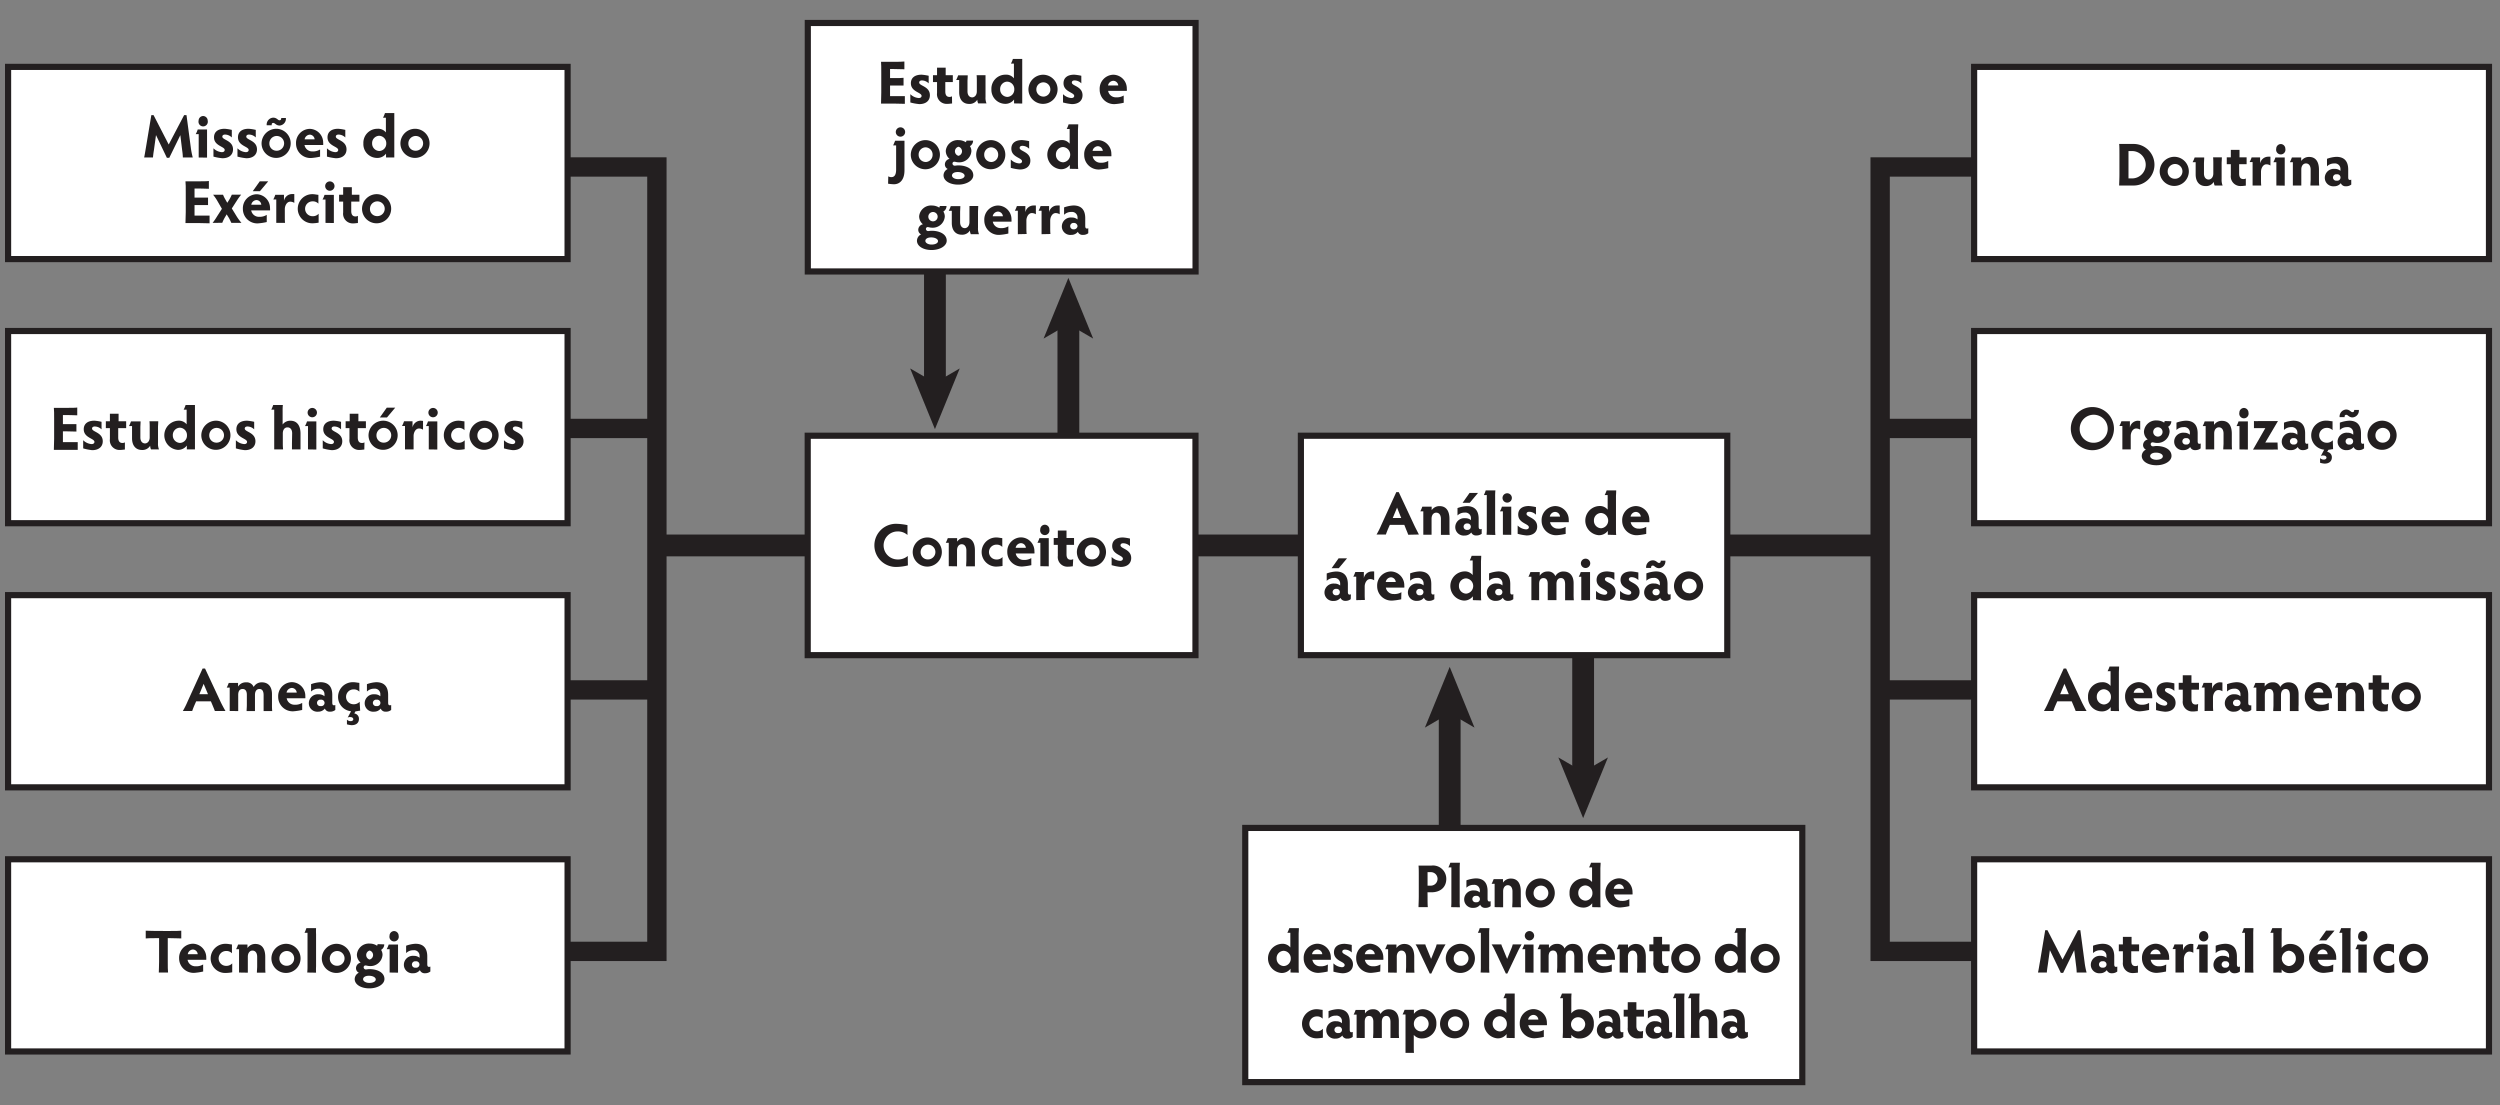 <svg id="Layer_1" data-name="Layer 1" xmlns="http://www.w3.org/2000/svg" viewBox="0 0 535.25 236.6"><rect x="0" y="0" width="535.25" height="236.6" fill="#808080" stroke="none"/><defs><style>.cls-1,.cls-4,.cls-5{fill:none;}.cls-1,.cls-3,.cls-4,.cls-5,.cls-6,.cls-7{stroke:#231f20;stroke-miterlimit:10;}.cls-1{stroke-width:4.67px;}.cls-2{fill:#231f20;}.cls-3,.cls-6,.cls-7{fill:#fff;}.cls-3{stroke-width:1.32px;}.cls-4{stroke-width:4.14px;}.cls-5{stroke-width:4.14px;}.cls-6{stroke-width:1.32px;}.cls-7{stroke-width:1.32px;}</style></defs><line class="cls-1" x1="228.74" y1="94.21" x2="228.74" y2="68.72"/><polygon class="cls-2" points="228.74 59.49 234.05 72.49 228.74 69.41 223.43 72.49 228.74 59.49"/><line class="cls-1" x1="200.17" y1="57.16" x2="200.17" y2="82.65"/><polygon class="cls-2" points="200.17 91.88 194.86 78.88 200.17 81.96 205.48 78.88 200.17 91.88"/><rect class="cls-3" x="172.95" y="4.92" width="83.02" height="53.2"/><polyline class="cls-4" points="95.08 35.75 140.64 35.75 140.64 203.69 95.08 203.69"/><line class="cls-4" x1="99.33" y1="91.73" x2="139.42" y2="91.73"/><line class="cls-5" x1="99.33" y1="147.71" x2="139.42" y2="147.71"/><rect class="cls-6" x="1.73" y="70.87" width="119.79" height="41.15"/><rect class="cls-6" x="1.73" y="14.32" width="119.79" height="41.15"/><rect class="cls-6" x="1.73" y="127.42" width="119.79" height="41.15"/><rect class="cls-6" x="1.73" y="183.97" width="119.79" height="41.15"/><polyline class="cls-4" points="446.28 35.75 402.54 35.75 402.54 203.69 446.28 203.69"/><line class="cls-4" x1="442.2" y1="91.73" x2="403.71" y2="91.73"/><line class="cls-5" x1="442.2" y1="147.71" x2="403.71" y2="147.71"/><rect class="cls-6" x="422.66" y="70.87" width="110.23" height="41.15"/><rect class="cls-6" x="422.66" y="14.32" width="110.23" height="41.15"/><rect class="cls-6" x="422.66" y="127.42" width="110.23" height="41.15"/><rect class="cls-6" x="422.66" y="183.97" width="110.23" height="41.15"/><line class="cls-1" x1="141.29" y1="116.78" x2="401.87" y2="116.78"/><line class="cls-1" x1="338.95" y1="140.45" x2="338.95" y2="165.94"/><polygon class="cls-2" points="338.95 175.16 333.64 162.17 338.95 165.25 344.26 162.17 338.95 175.16"/><line class="cls-1" x1="310.38" y1="177.5" x2="310.38" y2="152.01"/><polygon class="cls-2" points="310.38 142.78 315.69 155.78 310.38 152.69 305.07 155.78 310.38 142.78"/><rect class="cls-3" x="172.93" y="93.29" width="83.02" height="46.98"/><rect class="cls-3" x="278.52" y="93.29" width="91.29" height="46.98"/><rect class="cls-7" x="266.61" y="177.26" width="119.26" height="54.42"/><path class="cls-2" d="M30.86,33.72c.11-.44.26-1.42.42-2.35l1.12-6.72h.48l3.24,6.29,3.3-6.29h.51l.91,6.85a15.63,15.63,0,0,0,.43,2.22H39.15A13.39,13.39,0,0,0,39,32.15l-.39-3.21-2.37,4.85h-.51L33.4,28.92l-.46,3.32c-.1.57-.16,1.12-.19,1.48Z"/><path class="cls-2" d="M42.54,33.72c0-.27,0-.87,0-1.32V28.72h-.64a4.75,4.75,0,0,0,.43-1h2c0,.29,0,.84,0,1.31v3.4c0,.48,0,1.07,0,1.32Zm.93-8.88a1,1,0,0,1,1,1,1,1,0,1,1-1.95,0A1,1,0,0,1,43.47,24.84Z"/><path class="cls-2" d="M45.7,31.75a2.82,2.82,0,0,0,1.79.83c.38,0,.62-.18.62-.47,0-.77-2.29-.85-2.29-2.71,0-1.14.82-1.83,2.29-1.83a9.51,9.51,0,0,1,1.52.24v1.62a2.12,2.12,0,0,0-1.43-.62c-.44,0-.6.21-.6.45,0,.73,2.29.8,2.29,2.72,0,1.1-.78,1.9-2.28,1.9a11,11,0,0,1-1.91-.35Z"/><path class="cls-2" d="M50.84,31.75a2.82,2.82,0,0,0,1.79.83c.38,0,.61-.18.61-.47,0-.77-2.29-.85-2.29-2.71,0-1.14.82-1.83,2.29-1.83a9.32,9.32,0,0,1,1.52.24v1.62a2.08,2.08,0,0,0-1.43-.62c-.44,0-.6.21-.6.45,0,.73,2.29.8,2.29,2.72,0,1.1-.78,1.9-2.27,1.9a10.86,10.86,0,0,1-1.91-.35Z"/><path class="cls-2" d="M59.17,27.57A3.12,3.12,0,1,1,56,30.71,3.17,3.17,0,0,1,59.17,27.57Zm-2.07-.75a1.48,1.48,0,0,1,1.39-1.63c.78,0,1,.56,1.33.56s.39-.21.39-.48h1a1.47,1.47,0,0,1-1.33,1.61c-.79,0-1-.56-1.35-.56s-.36.21-.36.5Zm2.07,5.45a1.58,1.58,0,1,0-1.5-1.56A1.52,1.52,0,0,0,59.17,32.27Z"/><path class="cls-2" d="M68.53,33.54a12.6,12.6,0,0,1-1.93.29,3.09,3.09,0,0,1-3.22-3.11,3,3,0,0,1,2.93-3.13,2.93,2.93,0,0,1,2.88,3,1.72,1.72,0,0,1,0,.45h-4a1.67,1.67,0,0,0,1.7,1.38A2.84,2.84,0,0,0,68.53,32Zm-1.17-3.71a1.08,1.08,0,0,0-1-1,1.19,1.19,0,0,0-1.14,1Z"/><path class="cls-2" d="M70,31.75a2.82,2.82,0,0,0,1.79.83c.38,0,.62-.18.62-.47,0-.77-2.29-.85-2.29-2.71,0-1.14.82-1.83,2.29-1.83a9.51,9.51,0,0,1,1.52.24v1.62a2.12,2.12,0,0,0-1.43-.62c-.44,0-.6.21-.6.45,0,.73,2.29.8,2.29,2.72,0,1.1-.78,1.9-2.28,1.9A11,11,0,0,1,70,33.53Z"/><path class="cls-2" d="M82.65,33.72c0-.22,0-.45,0-.83a2.31,2.31,0,0,1-2,.92,2.94,2.94,0,0,1-2.85-3.09,3,3,0,0,1,3-3.15,2.13,2.13,0,0,1,1.82.78V25.21H82a6,6,0,0,0,.42-1h2c0,.45,0,.95,0,1.31V32.4c0,.4,0,.94,0,1.32Zm-1.47-4.65a1.56,1.56,0,0,0-1.51,1.62,1.59,1.59,0,0,0,1.55,1.64,1.56,1.56,0,0,0,1.48-1.62A1.58,1.58,0,0,0,81.18,29.07Z"/><path class="cls-2" d="M88.93,27.57a3.12,3.12,0,1,1-3.2,3.14A3.16,3.16,0,0,1,88.93,27.57Zm0,4.7a1.58,1.58,0,1,0-1.5-1.56A1.51,1.51,0,0,0,88.93,32.27Z"/><path class="cls-2" d="M41.65,46.16h1c.9,0,1.83,0,2.22,0v1.65c-.39,0-1.32-.05-2.22-.05H39.71c0-.71.06-1.74.06-2.33V41.13c0-.9,0-1.92-.06-2.31H42.5c.88,0,1.82,0,2.22-.07v1.67c-.4,0-1.34-.06-2.22-.06h-.85V42.3h.74c.89,0,1.74,0,2.15,0V43.9c-.41,0-1.26,0-2.15,0h-.74Z"/><path class="cls-2" d="M45.51,47.72c.33-.39.73-1,1-1.45l1-1.56L46.47,42.9a9.27,9.27,0,0,0-.85-1.21h2.13a7.42,7.42,0,0,0,.49,1l.42.73.47-.74a10.15,10.15,0,0,0,.5-1h2a13.19,13.19,0,0,0-.88,1.21l-1.12,1.74,1,1.63a11,11,0,0,0,1.06,1.45H49.53c-.1-.21-.33-.7-.49-1l-.51-.82-.37.63a7.85,7.85,0,0,0-.57,1.18Z"/><path class="cls-2" d="M57.11,47.54a12.6,12.6,0,0,1-1.93.29A3.09,3.09,0,0,1,52,44.72a3,3,0,0,1,2.93-3.13,2.93,2.93,0,0,1,2.88,3,1.72,1.72,0,0,1,0,.45H53.78a1.67,1.67,0,0,0,1.7,1.38A2.82,2.82,0,0,0,57.11,46Zm-1.17-3.71a1.08,1.08,0,0,0-1-1,1.19,1.19,0,0,0-1.14,1Zm-.33-5h1.81l-1.77,2.1H54.12Z"/><path class="cls-2" d="M59.15,47.72c0-.44,0-.88,0-1.32V42.7h-.64a5.57,5.57,0,0,0,.43-1H60.8V43a1.78,1.78,0,0,1,1.64-1.45,5.21,5.21,0,0,1,.57,0v1.89a1.57,1.57,0,0,0-.87-.26c-.73,0-1.16.87-1.16,1.59V46.4c0,.44,0,.88.05,1.32Z"/><path class="cls-2" d="M66.91,46.29a1.65,1.65,0,0,0,1.31-.53v1.91a8.64,8.64,0,0,1-1.35.14,3.12,3.12,0,1,1,0-6.24c.51,0,.94.13,1.3.14V43.6a1.63,1.63,0,0,0-1.26-.49,1.59,1.59,0,0,0,0,3.18Z"/><path class="cls-2" d="M69.69,47.72c0-.27,0-.87,0-1.32V42.72h-.64a4.75,4.75,0,0,0,.43-1h2c0,.29,0,.84,0,1.31v3.4c0,.48,0,1.07,0,1.32Zm.93-8.88a1,1,0,0,1,1,1,1,1,0,1,1-2,0A1,1,0,0,1,70.62,38.84Z"/><path class="cls-2" d="M76.63,47.75c-.24,0-.58.08-1,.08a2.06,2.06,0,0,1-2.16-2.32V43.16h-.87V41.69h.87v-.44c0-.43,0-.86,0-1.17h1.86c0,.31,0,.73,0,1.17v.44h1.62v1.47H75.2v2c0,.87.37,1.18.89,1.18a1,1,0,0,0,.54-.13Z"/><path class="cls-2" d="M80.7,41.57a3.12,3.12,0,1,1-3.19,3.14A3.16,3.16,0,0,1,80.7,41.57Zm0,4.7a1.58,1.58,0,1,0-1.49-1.56A1.51,1.51,0,0,0,80.7,46.27Z"/><path class="cls-2" d="M13.47,94.66h.95c.9,0,1.83,0,2.22,0v1.65c-.39,0-1.32,0-2.22,0H11.53c0-.71.06-1.74.06-2.33V89.63c0-.9,0-1.92-.06-2.31h2.79c.88,0,1.82,0,2.22-.07v1.67c-.4,0-1.34-.06-2.22-.06h-.85V90.8h.74c.89,0,1.74,0,2.15,0V92.4c-.41,0-1.26-.05-2.15-.05h-.74Z"/><path class="cls-2" d="M17.81,94.25a2.82,2.82,0,0,0,1.8.83c.37,0,.61-.18.61-.47,0-.77-2.29-.85-2.29-2.71,0-1.14.82-1.83,2.29-1.83a9.51,9.51,0,0,1,1.52.24v1.62a2.12,2.12,0,0,0-1.43-.62c-.44,0-.6.21-.6.45,0,.73,2.29.8,2.29,2.72,0,1.1-.78,1.9-2.28,1.9A11,11,0,0,1,17.81,96Z"/><path class="cls-2" d="M26.74,96.25c-.24,0-.58.08-1,.08A2.06,2.06,0,0,1,23.53,94V91.66h-.87V90.19h.87v-.44c0-.43,0-.86,0-1.17h1.86c0,.31,0,.73,0,1.17v.44h1.62v1.47H25.31v2c0,.87.37,1.18.89,1.18a1,1,0,0,0,.54-.13Z"/><path class="cls-2" d="M32.33,96.22a2,2,0,0,1-.18-.79,1.92,1.92,0,0,1-1.76.91c-1.25,0-2.12-.87-2.12-2.51V91.22h-.65a6.34,6.34,0,0,0,.42-1H30.1c0,.38-.05,1-.05,1.31v2.11c0,1,.57,1.3,1,1.3s1-.38,1-1.31V91.5c0-.35,0-.93-.05-1.31h1.88c0,.38-.05,1-.05,1.31v3.37a3.05,3.05,0,0,0,.21,1.35Z"/><path class="cls-2" d="M40,96.22c0-.22,0-.45,0-.83a2.31,2.31,0,0,1-2,.92,3.13,3.13,0,0,1,.14-6.24,2.12,2.12,0,0,1,1.82.78V87.71h-.64a6,6,0,0,0,.42-1h2c0,.45,0,.95,0,1.31V94.9c0,.4,0,.94,0,1.32Zm-1.47-4.65A1.56,1.56,0,0,0,37,93.19a1.59,1.59,0,0,0,1.55,1.64,1.56,1.56,0,0,0,1.48-1.62A1.58,1.58,0,0,0,38.55,91.57Z"/><path class="cls-2" d="M46.3,90.07a3.12,3.12,0,1,1-3.2,3.14A3.16,3.16,0,0,1,46.3,90.07Zm0,4.7a1.58,1.58,0,1,0-1.5-1.56A1.52,1.52,0,0,0,46.3,94.77Z"/><path class="cls-2" d="M50.5,94.25a2.82,2.82,0,0,0,1.79.83c.38,0,.61-.18.61-.47,0-.77-2.29-.85-2.29-2.71,0-1.14.82-1.83,2.29-1.83a9.32,9.32,0,0,1,1.52.24v1.62A2.08,2.08,0,0,0,53,91.31c-.44,0-.6.21-.6.45,0,.73,2.29.8,2.29,2.72,0,1.1-.78,1.9-2.27,1.9A10.86,10.86,0,0,1,50.5,96Z"/><path class="cls-2" d="M62.55,92.78c0-.8-.38-1.28-1-1.28s-1,.52-1,1.3v2.1a11.66,11.66,0,0,0,.06,1.32h-1.9c0-.36,0-1,0-1.32V87.71h-.63a6.9,6.9,0,0,0,.41-1h2.07A10.78,10.78,0,0,0,60.51,88v2.89a2,2,0,0,1,1.69-.81c1.45,0,2.14,1.13,2.14,2.75V94.9c0,.36,0,1,0,1.32H62.51c0-.36,0-1,0-1.32Z"/><path class="cls-2" d="M65.94,96.22c0-.27,0-.87,0-1.32V91.22h-.64a4.75,4.75,0,0,0,.43-1h2c0,.29,0,.84,0,1.31v3.4c0,.48,0,1.07,0,1.32Zm.92-8.88a1,1,0,0,1,1,1,1,1,0,1,1-1-1Z"/><path class="cls-2" d="M69.1,94.25a2.82,2.82,0,0,0,1.79.83c.38,0,.61-.18.61-.47,0-.77-2.29-.85-2.29-2.71,0-1.14.82-1.83,2.29-1.83a9.13,9.13,0,0,1,1.52.24v1.62a2.08,2.08,0,0,0-1.43-.62c-.44,0-.59.21-.59.45,0,.73,2.28.8,2.28,2.72,0,1.1-.78,1.9-2.27,1.9A10.86,10.86,0,0,1,69.1,96Z"/><path class="cls-2" d="M78,96.25c-.25,0-.59.08-1,.08A2.06,2.06,0,0,1,74.82,94V91.66H74V90.19h.87v-.44c0-.43,0-.86,0-1.17h1.86c0,.31,0,.73,0,1.17v.44h1.61v1.47H76.6v2c0,.87.36,1.18.88,1.18a1,1,0,0,0,.55-.13Z"/><path class="cls-2" d="M82.1,90.07a3.12,3.12,0,1,1-3.2,3.14A3.17,3.17,0,0,1,82.1,90.07Zm0,4.7a1.58,1.58,0,1,0-1.5-1.56A1.52,1.52,0,0,0,82.1,94.77Zm.71-7.49h1.81l-1.77,2.1H81.32Z"/><path class="cls-2" d="M86.71,96.22c0-.44,0-.88,0-1.32V91.2h-.64a5.57,5.57,0,0,0,.43-1h1.82v1.33A1.79,1.79,0,0,1,90,90.07a4.94,4.94,0,0,1,.57.05V92a1.52,1.52,0,0,0-.87-.26c-.73,0-1.15.87-1.15,1.59V94.9c0,.44,0,.88,0,1.32Z"/><path class="cls-2" d="M91.8,96.22c0-.27,0-.87,0-1.32V91.22H91.2a5.3,5.3,0,0,0,.43-1h2c0,.29,0,.84,0,1.31v3.4c0,.48,0,1.07,0,1.32Zm.92-8.88a1,1,0,0,1,1,1,1,1,0,1,1-2,0A1,1,0,0,1,92.72,87.34Z"/><path class="cls-2" d="M98.18,94.79a1.65,1.65,0,0,0,1.31-.53v1.91a8.64,8.64,0,0,1-1.35.14,3.12,3.12,0,1,1,0-6.24c.51,0,.94.13,1.3.14V92.1a1.63,1.63,0,0,0-1.26-.49,1.59,1.59,0,0,0,0,3.18Z"/><path class="cls-2" d="M103.7,90.07a3.12,3.12,0,1,1-3.19,3.14A3.16,3.16,0,0,1,103.7,90.07Zm0,4.7a1.58,1.58,0,1,0-1.49-1.56A1.51,1.51,0,0,0,103.7,94.77Z"/><path class="cls-2" d="M107.9,94.25a2.82,2.82,0,0,0,1.8.83c.37,0,.61-.18.61-.47,0-.77-2.29-.85-2.29-2.71,0-1.14.82-1.83,2.29-1.83a9.51,9.51,0,0,1,1.52.24v1.62a2.12,2.12,0,0,0-1.43-.62c-.44,0-.6.21-.6.45,0,.73,2.29.8,2.29,2.72,0,1.1-.78,1.9-2.28,1.9A11,11,0,0,1,107.9,96Z"/><path class="cls-2" d="M46,152.22c-.11-.31-.28-.71-.45-1.12l-.4-.95H42l-.41.93c-.19.45-.32.79-.44,1.14h-2a18,18,0,0,0,1-2l3.23-7.09h.52l3.31,7.09c.35.74.74,1.44,1.06,2Zm-2.4-5.81-.92,2.22h1.85Z"/><path class="cls-2" d="M49.18,152.22c0-.3,0-.9,0-1.32v-3.68h-.64a7.72,7.72,0,0,0,.43-1h2V147a1.92,1.92,0,0,1,1.72-.91,1.59,1.59,0,0,1,1.62,1,1.94,1.94,0,0,1,1.78-1c1.28,0,2.14.87,2.14,2.52v2.31a12.78,12.78,0,0,0,.05,1.32H56.44c0-.41,0-1,0-1.32v-2.07c0-.93-.33-1.34-.9-1.34s-.95.44-.95,1.27v2.14c0,.49,0,.91,0,1.32H52.8c0-.43.05-.83.05-1.32v-2.18c0-.76-.3-1.23-.91-1.23s-.94.45-.94,1.26v2.15c0,.42,0,1,0,1.32Z"/><path class="cls-2" d="M64.7,152a12.41,12.41,0,0,1-1.92.29,3.09,3.09,0,0,1-3.22-3.11,3,3,0,0,1,2.92-3.13,2.93,2.93,0,0,1,2.89,3,2.31,2.31,0,0,1,0,.45H61.38a1.67,1.67,0,0,0,1.7,1.38,2.79,2.79,0,0,0,1.62-.39Zm-1.17-3.71a1.07,1.07,0,0,0-1.05-1,1.19,1.19,0,0,0-1.13,1Z"/><path class="cls-2" d="M71.79,152a1.73,1.73,0,0,1-1.16.37,1.08,1.08,0,0,1-1.08-.67,1.76,1.76,0,0,1-1.43.67,1.81,1.81,0,0,1-2-1.8,1.93,1.93,0,0,1,2.13-1.92,1.8,1.8,0,0,1,1.22.42v-.41a1.17,1.17,0,0,0-1.32-1.21,2.13,2.13,0,0,0-1.55.61v-1.58a6.82,6.82,0,0,1,2-.42c1.76,0,2.54,1,2.54,2.73v1.64c0,.47.16.57.34.57a.53.53,0,0,0,.31-.06Zm-3.11-.83a.69.69,0,1,0,0-1.36.69.69,0,1,0,0,1.36Z"/><path class="cls-2" d="M77.11,152.17c-.35,0-.58.1-1,.13l-.26.45a1.14,1.14,0,0,1,1,1.17c0,.8-.54,1.34-1.57,1.34a4.73,4.73,0,0,1-1-.18v-1a1.13,1.13,0,0,0,.79.32c.34,0,.57-.17.57-.42s-.24-.46-.67-.46a1.07,1.07,0,0,0-.53.11l.72-1.35a3.08,3.08,0,0,1-2.78-3.07,3.15,3.15,0,0,1,3.26-3.15c.51,0,.94.13,1.3.14v1.89a1.6,1.6,0,0,0-1.26-.49,1.59,1.59,0,0,0,0,3.18,1.69,1.69,0,0,0,1.32-.53Z"/><path class="cls-2" d="M83.75,152a1.73,1.73,0,0,1-1.16.37,1.08,1.08,0,0,1-1.08-.67,1.76,1.76,0,0,1-1.43.67,1.81,1.81,0,0,1-2-1.8,1.93,1.93,0,0,1,2.13-1.92,1.8,1.8,0,0,1,1.22.42v-.41a1.17,1.17,0,0,0-1.32-1.21,2.13,2.13,0,0,0-1.55.61v-1.58a6.82,6.82,0,0,1,2-.42c1.76,0,2.54,1,2.54,2.73v1.64c0,.47.16.57.34.57a.53.53,0,0,0,.31-.06Zm-3.11-.83a.69.69,0,1,0,0-1.36.69.69,0,1,0,0,1.36Z"/><path class="cls-2" d="M36.49,199.32c.9,0,1.93,0,2.32-.06v1.66c-.39,0-1.42-.06-2.32-.06h-.57c0,.48,0,1.13,0,1.67v3.36c0,.89,0,1.93.06,2.33H34c0-.4.06-1.44.06-2.33v-3.36c0-.54,0-1.19,0-1.67h-.58c-.88,0-1.89,0-2.28.06v-1.66c.39,0,1.4.06,2.28.06Z"/><path class="cls-2" d="M43.5,208a12.62,12.62,0,0,1-1.92.29,3.1,3.1,0,0,1-3.23-3.11,3,3,0,0,1,2.93-3.13,2.93,2.93,0,0,1,2.88,3,2.49,2.49,0,0,1,0,.45h-4a1.68,1.68,0,0,0,1.71,1.38,2.79,2.79,0,0,0,1.62-.39Zm-1.17-3.71a1.08,1.08,0,0,0-1-1,1.18,1.18,0,0,0-1.13,1Z"/><path class="cls-2" d="M48.4,206.79a1.69,1.69,0,0,0,1.32-.53v1.91a8.93,8.93,0,0,1-1.36.14,3.11,3.11,0,0,1-3.26-3.09,3.15,3.15,0,0,1,3.26-3.15c.51,0,.94.13,1.3.14v1.89a1.6,1.6,0,0,0-1.26-.49,1.59,1.59,0,0,0,0,3.18Z"/><path class="cls-2" d="M51.18,208.22c0-.38,0-1,0-1.32v-3.68h-.63a9.48,9.48,0,0,0,.43-1h2v.75a2,2,0,0,1,1.69-.87c1.4,0,2.12,1,2.12,2.76v2.07c0,.36,0,.94.05,1.32H55c0-.38.06-1,.06-1.32v-2.07c0-.87-.42-1.34-1-1.34s-1,.51-1,1.3v2.11c0,.36,0,.94,0,1.32Z"/><path class="cls-2" d="M61.31,202.07a3.12,3.12,0,1,1-3.2,3.14A3.16,3.16,0,0,1,61.31,202.07Zm0,4.7a1.58,1.58,0,1,0-1.49-1.56A1.51,1.51,0,0,0,61.31,206.77Z"/><path class="cls-2" d="M65.78,208.22a12.23,12.23,0,0,0,.06-1.32v-7.19H65.2a7.79,7.79,0,0,0,.4-1h2.07a12.93,12.93,0,0,0,0,1.31v6.91a12.09,12.09,0,0,0,0,1.32Z"/><path class="cls-2" d="M72.1,202.07a3.12,3.12,0,1,1-3.2,3.14A3.16,3.16,0,0,1,72.1,202.07Zm0,4.7a1.58,1.58,0,1,0-1.49-1.56A1.51,1.51,0,0,0,72.1,206.77Z"/><path class="cls-2" d="M82.27,202.19a1.36,1.36,0,0,1-.68,1.18,2,2,0,0,1,.31,1.07,2.58,2.58,0,0,1-2.75,2.39c-.39,0-.7-.13-.91-.13a.39.39,0,0,0-.38.42.46.46,0,0,0,.49.44c.16,0,.43-.07.75-.07,1.71,0,3.21.73,3.21,2.12,0,1.13-1.46,2-3.24,2s-3.13-.82-3.13-2a1.55,1.55,0,0,1,.89-1.35,1.07,1.07,0,0,1-.61-1,1.24,1.24,0,0,1,1-1.16,2.23,2.23,0,0,1-.81-1.71,2.57,2.57,0,0,1,2.76-2.37,2.88,2.88,0,0,1,1.56.46.6.6,0,0,0,.11-.34Zm-3.2,8.25c.79,0,1.38-.29,1.38-.74s-.64-.79-1.46-.79-1.25.34-1.25.75S78.32,210.44,79.07,210.44Zm.07-5a1,1,0,0,0,0-1.93,1,1,0,0,0,0,1.93Z"/><path class="cls-2" d="M83.42,208.22c0-.27,0-.87,0-1.32v-3.68h-.63a6,6,0,0,0,.43-1h2c0,.29,0,.84,0,1.31v3.4c0,.48,0,1.07,0,1.32Zm.93-8.88a1,1,0,0,1,1,1,1,1,0,1,1-1.95,0A1,1,0,0,1,84.35,199.34Z"/><path class="cls-2" d="M92.14,208a1.78,1.78,0,0,1-1.16.37,1.07,1.07,0,0,1-1.08-.67,1.77,1.77,0,0,1-1.43.67,1.81,1.81,0,0,1-2-1.8,1.93,1.93,0,0,1,2.14-1.92,1.8,1.8,0,0,1,1.22.42v-.41a1.17,1.17,0,0,0-1.33-1.21,2.13,2.13,0,0,0-1.55.61v-1.58a6.82,6.82,0,0,1,2-.42c1.75,0,2.53,1,2.53,2.73v1.64c0,.47.16.57.34.57a.55.55,0,0,0,.32-.06ZM89,207.18a.69.69,0,1,0,0-1.36.69.69,0,1,0,0,1.36Z"/><path class="cls-2" d="M453.71,39.72c0-.4.06-1.44.06-2.33V33.14c0-.88,0-1.93-.06-2.32h3.11a4.45,4.45,0,1,1,0,8.9Zm2-1.53h1a2.93,2.93,0,0,0,0-5.84h-1Z"/><path class="cls-2" d="M465.59,33.57a3.12,3.12,0,1,1-3.2,3.14A3.16,3.16,0,0,1,465.59,33.57Zm0,4.7a1.58,1.58,0,1,0-1.49-1.56A1.51,1.51,0,0,0,465.59,38.27Z"/><path class="cls-2" d="M474.16,39.72a1.88,1.88,0,0,1-.18-.79,1.94,1.94,0,0,1-1.77.91c-1.25,0-2.12-.87-2.12-2.51V34.72h-.65a6.36,6.36,0,0,0,.43-1h2.05c0,.38-.05,1-.05,1.31v2.11c0,1,.57,1.3,1,1.3s1-.38,1-1.31V35c0-.35,0-.93-.05-1.31h1.88c0,.38-.05,1-.05,1.31v3.37a3.21,3.21,0,0,0,.21,1.35Z"/><path class="cls-2" d="M480.83,39.75c-.25,0-.59.08-1.06.08a2.06,2.06,0,0,1-2.15-2.32V35.16h-.87V33.69h.87v-.44c0-.43,0-.86,0-1.17h1.86c0,.31,0,.73,0,1.17v.44H481v1.47H479.4v2c0,.87.36,1.18.88,1.18a1,1,0,0,0,.55-.13Z"/><path class="cls-2" d="M482.28,39.72c0-.44,0-.88,0-1.32V34.7h-.64a5.57,5.57,0,0,0,.43-1h1.82V35a1.8,1.8,0,0,1,1.64-1.45,4.94,4.94,0,0,1,.57,0v1.89a1.52,1.52,0,0,0-.87-.26c-.72,0-1.15.87-1.15,1.59V38.4c0,.44,0,.88.05,1.32Z"/><path class="cls-2" d="M487.37,39.72c0-.27,0-.87,0-1.32V34.72h-.64a5.3,5.3,0,0,0,.43-1h2c0,.29,0,.84,0,1.31v3.4c0,.48,0,1.07,0,1.32Zm.92-8.88a1,1,0,0,1,1,1,1,1,0,1,1-1.95,0A1,1,0,0,1,488.29,30.84Z"/><path class="cls-2" d="M490.9,39.72c0-.38,0-1,0-1.32V34.72h-.64a6.67,6.67,0,0,0,.43-1h2v.75a2,2,0,0,1,1.69-.87c1.4,0,2.11,1,2.11,2.76V38.4c0,.36,0,.94.06,1.32h-1.89c0-.38.05-1,.05-1.32V36.33c0-.87-.41-1.34-1-1.34s-1,.51-1,1.3V38.4c0,.36,0,.94,0,1.32Z"/><path class="cls-2" d="M503.41,39.51a1.73,1.73,0,0,1-1.16.37,1.07,1.07,0,0,1-1.08-.67,1.76,1.76,0,0,1-1.43.67,1.81,1.81,0,0,1-2-1.8,1.93,1.93,0,0,1,2.13-1.92,1.8,1.8,0,0,1,1.22.42v-.41A1.17,1.17,0,0,0,499.76,35a2.13,2.13,0,0,0-1.55.61V34a6.82,6.82,0,0,1,2-.42c1.76,0,2.54,1,2.54,2.73v1.64c0,.47.15.57.34.57a.53.53,0,0,0,.31-.06Zm-3.11-.83a.69.69,0,1,0,0-1.36.69.69,0,1,0,0,1.36Z"/><path class="cls-2" d="M448.09,87.15a4.62,4.62,0,1,1-4.73,4.61A4.62,4.62,0,0,1,448.09,87.15Zm0,7.64a3,3,0,1,0-2.83-3A2.93,2.93,0,0,0,448.09,94.79Z"/><path class="cls-2" d="M454.4,96.22c0-.44,0-.88,0-1.32V91.2h-.64a5.57,5.57,0,0,0,.43-1h1.82v1.33a1.78,1.78,0,0,1,1.64-1.45,5.5,5.5,0,0,1,.57.05V92a1.57,1.57,0,0,0-.87-.26c-.73,0-1.16.87-1.16,1.59V94.9c0,.44,0,.88,0,1.32Z"/><path class="cls-2" d="M464.88,90.19a1.36,1.36,0,0,1-.68,1.18,2,2,0,0,1,.31,1.07,2.58,2.58,0,0,1-2.75,2.39c-.39,0-.71-.13-.91-.13a.39.39,0,0,0-.38.42.46.46,0,0,0,.49.44c.16,0,.43-.07.74-.07,1.72,0,3.22.73,3.22,2.12,0,1.13-1.46,2-3.24,2s-3.13-.82-3.13-2a1.55,1.55,0,0,1,.89-1.35,1.07,1.07,0,0,1-.61-1,1.24,1.24,0,0,1,1-1.16,2.2,2.2,0,0,1-.81-1.71,2.57,2.57,0,0,1,2.76-2.37,2.88,2.88,0,0,1,1.56.46.6.6,0,0,0,.11-.34Zm-3.2,8.25c.79,0,1.38-.29,1.38-.74s-.64-.79-1.46-.79-1.25.34-1.25.75S460.92,98.44,461.68,98.44Zm.06-5a1,1,0,1,0,0-1.93,1,1,0,0,0,0,1.93Z"/><path class="cls-2" d="M471.16,96a1.78,1.78,0,0,1-1.16.37,1.07,1.07,0,0,1-1.08-.67,1.77,1.77,0,0,1-1.43.67,1.81,1.81,0,0,1-2-1.8,1.93,1.93,0,0,1,2.14-1.92,1.8,1.8,0,0,1,1.22.42v-.41a1.17,1.17,0,0,0-1.33-1.21,2.1,2.1,0,0,0-1.54.61V90.49a6.66,6.66,0,0,1,2-.42c1.76,0,2.54,1,2.54,2.73v1.64c0,.47.15.57.33.57a.55.55,0,0,0,.32-.06Zm-3.11-.83a.69.69,0,1,0,0-1.36.69.69,0,1,0,0,1.36Z"/><path class="cls-2" d="M472.23,96.22c0-.38,0-1,0-1.32V91.22h-.63a7.71,7.71,0,0,0,.42-1h2v.75a2,2,0,0,1,1.69-.87c1.4,0,2.12,1,2.12,2.76V94.9c0,.36,0,.94.05,1.32H476c0-.38.06-1,.06-1.32V92.83c0-.87-.42-1.34-1-1.34s-1,.51-1,1.3V94.9c0,.36,0,.94,0,1.32Z"/><path class="cls-2" d="M479.47,96.22c0-.27,0-.87,0-1.32V91.22h-.63a6,6,0,0,0,.43-1h2c0,.29,0,.84,0,1.31v3.4c0,.48,0,1.07,0,1.32Zm.93-8.88a1,1,0,0,1,1,1,1,1,0,1,1-1.95,0A1,1,0,0,1,480.4,87.34Z"/><path class="cls-2" d="M487.68,96.26a10.17,10.17,0,0,0-1.06,0h-4.25L485,91.67h-1.43c-.41,0-.74,0-1,0V90.15a10.38,10.38,0,0,0,1.07,0h4.07L485,94.74h1.62a10.37,10.37,0,0,0,1,0Z"/><path class="cls-2" d="M494.19,96a1.73,1.73,0,0,1-1.16.37,1.08,1.08,0,0,1-1.08-.67,1.76,1.76,0,0,1-1.43.67,1.81,1.81,0,0,1-2-1.8,1.93,1.93,0,0,1,2.13-1.92,1.78,1.78,0,0,1,1.22.42v-.41a1.17,1.17,0,0,0-1.32-1.21,2.13,2.13,0,0,0-1.55.61V90.49a6.82,6.82,0,0,1,2-.42c1.75,0,2.53,1,2.53,2.73v1.64c0,.47.16.57.34.57a.52.52,0,0,0,.31-.06Zm-3.11-.83a.69.69,0,1,0,0-1.36.69.69,0,1,0,0,1.36Z"/><path class="cls-2" d="M499.51,96.17c-.35,0-.58.1-1,.13l-.26.45a1.14,1.14,0,0,1,1,1.17c0,.8-.54,1.34-1.57,1.34a4.73,4.73,0,0,1-.95-.18v-1a1.13,1.13,0,0,0,.79.32c.34,0,.58-.17.58-.42s-.25-.46-.68-.46a1.07,1.07,0,0,0-.53.11l.72-1.35a3.08,3.08,0,0,1-2.78-3.07,3.15,3.15,0,0,1,3.27-3.15c.5,0,.93.13,1.3.14V92.1a1.64,1.64,0,0,0-1.27-.49,1.59,1.59,0,0,0,0,3.18,1.68,1.68,0,0,0,1.32-.53Z"/><path class="cls-2" d="M506.15,96a1.73,1.73,0,0,1-1.16.37,1.08,1.08,0,0,1-1.08-.67,1.76,1.76,0,0,1-1.43.67,1.81,1.81,0,0,1-2-1.8,1.93,1.93,0,0,1,2.13-1.92,1.8,1.8,0,0,1,1.22.42v-.41a1.17,1.17,0,0,0-1.32-1.21,2.13,2.13,0,0,0-1.55.61V90.49a6.82,6.82,0,0,1,2-.42c1.75,0,2.53,1,2.53,2.73v1.64c0,.47.16.57.34.57a.52.52,0,0,0,.31-.06Zm-5.24-6.69a1.49,1.49,0,0,1,1.39-1.63c.78,0,1,.56,1.34.56s.39-.21.39-.48h1a1.46,1.46,0,0,1-1.34,1.61c-.78,0-1-.56-1.34-.56s-.37.21-.37.5ZM503,95.18a.69.69,0,1,0,0-1.36.69.69,0,1,0,0,1.36Z"/><path class="cls-2" d="M510.08,90.07a3.12,3.12,0,1,1-3.2,3.14A3.16,3.16,0,0,1,510.08,90.07Zm0,4.7a1.58,1.58,0,1,0-1.5-1.56A1.52,1.52,0,0,0,510.08,94.77Z"/><path class="cls-2" d="M444.4,152.22c-.11-.31-.28-.71-.45-1.12l-.4-.95h-3.09l-.41.93c-.19.45-.32.79-.44,1.14h-2a18,18,0,0,0,1-2l3.23-7.09h.52l3.31,7.09c.35.74.74,1.44,1.06,2Zm-2.4-5.81-.92,2.22h1.85Z"/><path class="cls-2" d="M451.9,152.22c0-.22,0-.45,0-.83a2.31,2.31,0,0,1-2,.92,2.94,2.94,0,0,1-2.85-3.09,3,3,0,0,1,3-3.15,2.13,2.13,0,0,1,1.82.78v-3.14h-.64a6,6,0,0,0,.42-1h2.05c0,.45-.05.95-.05,1.31v6.91c0,.4,0,.94.05,1.32Zm-1.47-4.65a1.56,1.56,0,0,0-1.51,1.62,1.59,1.59,0,0,0,1.55,1.64,1.56,1.56,0,0,0,1.48-1.62A1.58,1.58,0,0,0,450.43,147.57Z"/><path class="cls-2" d="M460.12,152a12.41,12.41,0,0,1-1.92.29,3.09,3.09,0,0,1-3.22-3.11,3,3,0,0,1,2.92-3.13,2.93,2.93,0,0,1,2.89,3,2.31,2.31,0,0,1,0,.45H456.8a1.67,1.67,0,0,0,1.7,1.38,2.79,2.79,0,0,0,1.62-.39ZM459,148.33a1.07,1.07,0,0,0-1.05-1,1.19,1.19,0,0,0-1.13,1Z"/><path class="cls-2" d="M461.61,150.25a2.82,2.82,0,0,0,1.79.83c.38,0,.61-.18.61-.47,0-.77-2.29-.85-2.29-2.71,0-1.14.82-1.83,2.29-1.83a9.13,9.13,0,0,1,1.52.24v1.62a2.08,2.08,0,0,0-1.43-.62c-.44,0-.59.21-.59.45,0,.73,2.28.8,2.28,2.72,0,1.1-.78,1.9-2.27,1.9a10.86,10.86,0,0,1-1.91-.35Z"/><path class="cls-2" d="M470.54,152.25c-.25,0-.59.08-1.06.08a2.06,2.06,0,0,1-2.15-2.32v-2.35h-.87v-1.47h.87v-.44c0-.43,0-.86,0-1.17h1.86c0,.31,0,.73,0,1.17v.44h1.61v1.47h-1.61v2c0,.87.36,1.18.88,1.18a1,1,0,0,0,.55-.13Z"/><path class="cls-2" d="M472,152.22c0-.44,0-.88,0-1.32v-3.7h-.63a6.33,6.33,0,0,0,.42-1h1.82v1.33a1.79,1.79,0,0,1,1.64-1.45,4.94,4.94,0,0,1,.57.05V148a1.52,1.52,0,0,0-.87-.26c-.72,0-1.15.87-1.15,1.59v1.56c0,.44,0,.88.05,1.32Z"/><path class="cls-2" d="M482,152a1.73,1.73,0,0,1-1.16.37,1.08,1.08,0,0,1-1.08-.67,1.76,1.76,0,0,1-1.43.67,1.81,1.81,0,0,1-2-1.8,1.93,1.93,0,0,1,2.13-1.92,1.8,1.8,0,0,1,1.22.42v-.41a1.17,1.17,0,0,0-1.32-1.21,2.13,2.13,0,0,0-1.55.61v-1.58a6.82,6.82,0,0,1,2-.42c1.76,0,2.54,1,2.54,2.73v1.64c0,.47.16.57.34.57A.52.52,0,0,0,482,151Zm-3.11-.83a.69.69,0,1,0,0-1.36.69.69,0,1,0,0,1.36Z"/><path class="cls-2" d="M483.08,152.22c0-.3,0-.9,0-1.32v-3.68h-.64a7.72,7.72,0,0,0,.43-1h2V147a1.92,1.92,0,0,1,1.72-.91,1.59,1.59,0,0,1,1.62,1,1.94,1.94,0,0,1,1.78-1c1.28,0,2.14.87,2.14,2.52v2.31a12.78,12.78,0,0,0,0,1.32h-1.87c0-.41,0-1,0-1.32v-2.07c0-.93-.33-1.34-.9-1.34s-1,.44-1,1.27v2.14c0,.49,0,.91,0,1.32H486.7c0-.43.05-.83.05-1.32v-2.18c0-.76-.3-1.23-.91-1.23s-.94.45-.94,1.26v2.15c0,.42,0,1,0,1.32Z"/><path class="cls-2" d="M498.6,152a12.41,12.41,0,0,1-1.92.29,3.09,3.09,0,0,1-3.22-3.11,3,3,0,0,1,2.92-3.13,2.93,2.93,0,0,1,2.89,3,2.31,2.31,0,0,1,0,.45h-4a1.67,1.67,0,0,0,1.7,1.38,2.79,2.79,0,0,0,1.62-.39Zm-1.17-3.71a1.07,1.07,0,0,0-1.05-1,1.19,1.19,0,0,0-1.13,1Z"/><path class="cls-2" d="M500.54,152.22c0-.38,0-1,0-1.32v-3.68h-.64a7.83,7.83,0,0,0,.43-1h2v.75a2,2,0,0,1,1.69-.87c1.41,0,2.12,1,2.12,2.76v2.07c0,.36,0,.94.06,1.32h-1.89c0-.38,0-1,0-1.32v-2.07c0-.87-.41-1.34-1-1.34s-1,.51-1,1.3v2.11c0,.36,0,.94,0,1.32Z"/><path class="cls-2" d="M511.19,152.25c-.25,0-.59.08-1.06.08A2.06,2.06,0,0,1,508,150v-2.35h-.88v-1.47H508v-.44c0-.43,0-.86,0-1.17h1.86c0,.31,0,.73,0,1.17v.44h1.61v1.47h-1.61v2c0,.87.36,1.18.88,1.18a1,1,0,0,0,.55-.13Z"/><path class="cls-2" d="M515.26,146.07a3.12,3.12,0,1,1-3.2,3.14A3.16,3.16,0,0,1,515.26,146.07Zm0,4.7a1.58,1.58,0,1,0-1.5-1.56A1.52,1.52,0,0,0,515.26,150.77Z"/><path class="cls-2" d="M436.33,208.22c.12-.44.26-1.42.43-2.35l1.12-6.72h.48l3.23,6.29,3.31-6.29h.5l.91,6.85a15.63,15.63,0,0,0,.43,2.22h-2.12a13.39,13.39,0,0,0-.14-1.57l-.39-3.21-2.37,4.85h-.5l-2.34-4.87-.47,3.32c-.09.57-.16,1.12-.18,1.48Z"/><path class="cls-2" d="M453.31,208a1.78,1.78,0,0,1-1.16.37,1.07,1.07,0,0,1-1.08-.67,1.77,1.77,0,0,1-1.43.67,1.81,1.81,0,0,1-2-1.8,1.93,1.93,0,0,1,2.13-1.92,1.8,1.8,0,0,1,1.22.42v-.41a1.17,1.17,0,0,0-1.33-1.21,2.12,2.12,0,0,0-1.54.61v-1.58a6.66,6.66,0,0,1,2-.42c1.76,0,2.54,1,2.54,2.73v1.64c0,.47.15.57.33.57a.55.55,0,0,0,.32-.06Zm-3.11-.83a.69.69,0,1,0,0-1.36.69.69,0,1,0,0,1.36Z"/><path class="cls-2" d="M457.73,208.25c-.25,0-.59.08-1.06.08a2.07,2.07,0,0,1-2.16-2.32v-2.35h-.87v-1.47h.87v-.44c0-.43,0-.86,0-1.17h1.86c0,.31,0,.73,0,1.17v.44h1.61v1.47H456.3v2c0,.87.36,1.18.88,1.18a1,1,0,0,0,.55-.13Z"/><path class="cls-2" d="M463.75,208a12.82,12.82,0,0,1-1.93.29,3.09,3.09,0,0,1-3.22-3.11,3,3,0,0,1,2.92-3.13,2.93,2.93,0,0,1,2.89,3,1.72,1.72,0,0,1,0,.45h-3.95a1.67,1.67,0,0,0,1.7,1.38,2.84,2.84,0,0,0,1.63-.39Zm-1.17-3.71a1.08,1.08,0,0,0-1.06-1,1.19,1.19,0,0,0-1.13,1Z"/><path class="cls-2" d="M465.77,208.22c0-.44,0-.88,0-1.32v-3.7h-.63a6.33,6.33,0,0,0,.42-1h1.82v1.33a1.8,1.8,0,0,1,1.64-1.45,4.94,4.94,0,0,1,.57.05V204a1.52,1.52,0,0,0-.87-.26c-.73,0-1.15.87-1.15,1.59v1.56c0,.44,0,.88.05,1.32Z"/><path class="cls-2" d="M470.86,208.22c0-.27,0-.87,0-1.32v-3.68h-.63a5.3,5.3,0,0,0,.43-1h2c0,.29,0,.84,0,1.31v3.4c0,.48,0,1.07,0,1.32Zm.92-8.88a1,1,0,0,1,1,1,1,1,0,1,1-1.95,0A1,1,0,0,1,471.78,199.34Z"/><path class="cls-2" d="M479.57,208a1.78,1.78,0,0,1-1.16.37,1.07,1.07,0,0,1-1.08-.67,1.77,1.77,0,0,1-1.43.67,1.81,1.81,0,0,1-2-1.8,1.93,1.93,0,0,1,2.13-1.92,1.8,1.8,0,0,1,1.22.42v-.41a1.17,1.17,0,0,0-1.33-1.21,2.1,2.1,0,0,0-1.54.61v-1.58a6.66,6.66,0,0,1,2-.42c1.76,0,2.54,1,2.54,2.73v1.64c0,.47.15.57.33.57a.55.55,0,0,0,.32-.06Zm-3.11-.83a.69.69,0,1,0,0-1.36.69.69,0,1,0,0,1.36Z"/><path class="cls-2" d="M480.59,208.22a12.54,12.54,0,0,0,.05-1.32v-7.19H480a7.79,7.79,0,0,0,.4-1h2.07a12.93,12.93,0,0,0-.05,1.31v6.91a12.09,12.09,0,0,0,.05,1.32Z"/><path class="cls-2" d="M486.72,208.22c0-.39,0-1,0-1.32v-7.19h-.64c.12-.25.32-.75.42-1h2.05a12.69,12.69,0,0,0-.05,1.31v2.94a2.18,2.18,0,0,1,1.88-.86,2.9,2.9,0,0,1,2.94,3.06,3,3,0,0,1-3.11,3.18,2.07,2.07,0,0,1-1.71-.78c0,.2,0,.51,0,.69Zm3.32-1.39a1.56,1.56,0,0,0,1.5-1.64,1.6,1.6,0,0,0-1.54-1.64,1.65,1.65,0,0,0,0,3.28Z"/><path class="cls-2" d="M499.52,208a12.62,12.62,0,0,1-1.92.29,3.09,3.09,0,0,1-3.23-3.11,3,3,0,0,1,2.93-3.13,2.93,2.93,0,0,1,2.88,3,1.72,1.72,0,0,1,0,.45h-3.95a1.68,1.68,0,0,0,1.7,1.38,2.82,2.82,0,0,0,1.63-.39Zm-1.17-3.71a1.08,1.08,0,0,0-1.05-1,1.18,1.18,0,0,0-1.13,1Zm-.33-5.05h1.81l-1.77,2.1h-1.53Z"/><path class="cls-2" d="M501.42,208.22a12.54,12.54,0,0,0,.05-1.32v-7.19h-.64a6.69,6.69,0,0,0,.41-1h2.06a12.93,12.93,0,0,0-.05,1.31v6.91a12.09,12.09,0,0,0,.05,1.32Z"/><path class="cls-2" d="M504.92,208.22c0-.27,0-.87,0-1.32v-3.68h-.63a6,6,0,0,0,.43-1h2c0,.29,0,.84,0,1.31v3.4c0,.48,0,1.07,0,1.32Zm.92-8.88a1,1,0,0,1,1,1,1,1,0,1,1-1.95,0A1,1,0,0,1,505.84,199.34Z"/><path class="cls-2" d="M511.3,206.79a1.65,1.65,0,0,0,1.31-.53v1.91a8.64,8.64,0,0,1-1.35.14,3.12,3.12,0,1,1,0-6.24c.51,0,.93.13,1.3.14v1.89a1.63,1.63,0,0,0-1.26-.49,1.59,1.59,0,0,0,0,3.18Z"/><path class="cls-2" d="M516.82,202.07a3.12,3.12,0,1,1-3.2,3.14A3.16,3.16,0,0,1,516.82,202.07Zm0,4.7a1.58,1.58,0,1,0-1.49-1.56A1.51,1.51,0,0,0,516.82,206.77Z"/><path class="cls-2" d="M194.38,121.05a10.49,10.49,0,0,1-2.34.33,4.62,4.62,0,1,1,0-9.23,13.3,13.3,0,0,1,2.25.28v2.11a3.07,3.07,0,0,0-2.11-.76,3,3,0,1,0,0,6,3.14,3.14,0,0,0,2.17-.75Z"/><path class="cls-2" d="M198.6,115.07a3.12,3.12,0,1,1-3.19,3.14A3.16,3.16,0,0,1,198.6,115.07Zm0,4.7a1.58,1.58,0,1,0-1.49-1.56A1.51,1.51,0,0,0,198.6,119.77Z"/><path class="cls-2" d="M203.13,121.22c0-.38,0-1,0-1.32v-3.68h-.64a9.48,9.48,0,0,0,.43-1h2v.75a2,2,0,0,1,1.69-.87c1.4,0,2.12,1,2.12,2.76v2.07c0,.36,0,.94,0,1.32h-1.88c0-.38.05-1,.05-1.32v-2.07c0-.87-.42-1.34-1-1.34s-1,.51-1,1.3v2.11c0,.36,0,.94,0,1.32Z"/><path class="cls-2" d="M213.33,119.79a1.65,1.65,0,0,0,1.31-.53v1.91a8.64,8.64,0,0,1-1.35.14,3.12,3.12,0,1,1,0-6.24c.51,0,.94.13,1.3.14v1.89a1.62,1.62,0,0,0-1.26-.49,1.59,1.59,0,0,0,0,3.18Z"/><path class="cls-2" d="M220.81,121a12.82,12.82,0,0,1-1.93.29,3.09,3.09,0,0,1-3.22-3.11,3,3,0,0,1,2.92-3.13,2.93,2.93,0,0,1,2.89,3,1.72,1.72,0,0,1,0,.45h-4a1.67,1.67,0,0,0,1.7,1.38,2.84,2.84,0,0,0,1.63-.39Zm-1.17-3.71a1.08,1.08,0,0,0-1.06-1,1.19,1.19,0,0,0-1.13,1Z"/><path class="cls-2" d="M222.74,121.22c0-.27,0-.87,0-1.32v-3.68h-.63a6,6,0,0,0,.43-1h2c0,.29,0,.84,0,1.31v3.4c0,.48,0,1.07,0,1.32Zm.93-8.88a1,1,0,0,1,1,1,1,1,0,1,1-1.95,0A1,1,0,0,1,223.67,112.34Z"/><path class="cls-2" d="M229.69,121.25c-.25,0-.59.08-1.06.08a2.06,2.06,0,0,1-2.15-2.32v-2.35h-.88v-1.47h.88v-.44c0-.43,0-.86,0-1.17h1.86c0,.31,0,.73,0,1.17v.44h1.61v1.47h-1.61v2c0,.87.36,1.18.88,1.18a1,1,0,0,0,.55-.13Z"/><path class="cls-2" d="M233.76,115.07a3.12,3.12,0,1,1-3.2,3.14A3.16,3.16,0,0,1,233.76,115.07Zm0,4.7a1.58,1.58,0,1,0-1.5-1.56A1.51,1.51,0,0,0,233.76,119.77Z"/><path class="cls-2" d="M238,119.25a2.87,2.87,0,0,0,1.8.83c.38,0,.61-.18.61-.47,0-.77-2.29-.85-2.29-2.71,0-1.14.82-1.83,2.29-1.83a9.32,9.32,0,0,1,1.52.24v1.62a2.12,2.12,0,0,0-1.43-.62c-.44,0-.6.21-.6.45,0,.73,2.29.8,2.29,2.72,0,1.1-.78,1.9-2.27,1.9A11.2,11.2,0,0,1,238,121Z"/><path class="cls-2" d="M301.5,114.49c-.1-.31-.27-.72-.44-1.12l-.4-1h-3.1l-.4.92c-.19.46-.32.8-.44,1.15h-2a17.3,17.3,0,0,0,1-2l3.23-7.08h.52l3.31,7.08c.35.74.74,1.45,1,2Zm-2.39-5.81-.92,2.22H300Z"/><path class="cls-2" d="M304.73,114.49c0-.38,0-1,0-1.33v-3.68h-.64a9.36,9.36,0,0,0,.43-1h2v.75a2,2,0,0,1,1.69-.87c1.4,0,2.12,1,2.12,2.76v2.06c0,.37,0,1,.05,1.33h-1.88c0-.38,0-1,0-1.33V111.1c0-.88-.42-1.34-1-1.34s-1,.5-1,1.3v2.1c0,.37,0,1,0,1.33Z"/><path class="cls-2" d="M317.23,114.28a1.73,1.73,0,0,1-1.15.36A1.06,1.06,0,0,1,315,114a1.78,1.78,0,0,1-1.43.66,1.81,1.81,0,0,1-2-1.79,1.93,1.93,0,0,1,2.13-1.92,1.83,1.83,0,0,1,1.23.41v-.4a1.18,1.18,0,0,0-1.33-1.21,2.13,2.13,0,0,0-1.55.61v-1.58a6.82,6.82,0,0,1,2-.42c1.75,0,2.53,1,2.53,2.73v1.64c0,.47.16.57.34.57a.45.45,0,0,0,.31-.07Zm-2.6-8.74h1.81l-1.77,2.11h-1.53Zm-.5,7.91a.69.69,0,1,0,0-1.37.69.69,0,1,0,0,1.37Z"/><path class="cls-2" d="M318.27,114.49a12.87,12.87,0,0,0,.05-1.33V106h-.63a7.17,7.17,0,0,0,.4-1h2.07a12.81,12.81,0,0,0-.05,1.31v6.9a12.4,12.4,0,0,0,.05,1.33Z"/><path class="cls-2" d="M321.77,114.49c0-.27,0-.87,0-1.33v-3.68h-.64a4.47,4.47,0,0,0,.43-1h2c0,.28,0,.84,0,1.31v3.39c0,.48,0,1.08,0,1.33Zm.92-8.88a1,1,0,0,1,1,1,1,1,0,1,1-1-1Z"/><path class="cls-2" d="M324.93,112.51a2.82,2.82,0,0,0,1.79.83c.38,0,.61-.18.61-.46,0-.77-2.28-.85-2.28-2.71,0-1.14.81-1.83,2.28-1.83a10.63,10.63,0,0,1,1.52.23v1.63a2.09,2.09,0,0,0-1.42-.63c-.45,0-.6.21-.6.46,0,.73,2.28.79,2.28,2.72,0,1.1-.77,1.89-2.27,1.89a11,11,0,0,1-1.91-.35Z"/><path class="cls-2" d="M335.21,114.31a13,13,0,0,1-1.92.28,3.09,3.09,0,0,1-3.23-3.1,3,3,0,0,1,2.93-3.14,2.94,2.94,0,0,1,2.88,3,2.64,2.64,0,0,1,0,.45h-4a1.68,1.68,0,0,0,1.71,1.38,2.79,2.79,0,0,0,1.62-.39ZM334,110.6a1.08,1.08,0,0,0-1.05-1,1.18,1.18,0,0,0-1.13,1Z"/><path class="cls-2" d="M344.23,114.49c0-.22,0-.46,0-.83a2.32,2.32,0,0,1-2,.92,3.13,3.13,0,0,1,.15-6.24,2.13,2.13,0,0,1,1.82.78V106h-.64a6.85,6.85,0,0,0,.42-1h2.05c0,.45-.05,1-.05,1.31v6.9c0,.41,0,1,.05,1.33Zm-1.47-4.66a1.56,1.56,0,0,0-1.5,1.63,1.59,1.59,0,0,0,1.54,1.64,1.64,1.64,0,0,0,0-3.27Z"/><path class="cls-2" d="M352.46,114.31a13,13,0,0,1-1.92.28,3.09,3.09,0,0,1-3.23-3.1,3,3,0,0,1,2.93-3.14,2.94,2.94,0,0,1,2.89,3,2.48,2.48,0,0,1,0,.45h-4a1.68,1.68,0,0,0,1.71,1.38,2.79,2.79,0,0,0,1.62-.39Zm-1.17-3.71a1.08,1.08,0,0,0-1.05-1,1.18,1.18,0,0,0-1.13,1Z"/><path class="cls-2" d="M289.19,128.28a1.73,1.73,0,0,1-1.15.36A1.06,1.06,0,0,1,287,128a1.78,1.78,0,0,1-1.43.66,1.81,1.81,0,0,1-2-1.79,1.93,1.93,0,0,1,2.13-1.92,1.83,1.83,0,0,1,1.23.41v-.4a1.18,1.18,0,0,0-1.33-1.21,2.13,2.13,0,0,0-1.55.61v-1.58a6.82,6.82,0,0,1,2-.42c1.75,0,2.53,1,2.53,2.73v1.64c0,.47.16.57.34.57a.45.45,0,0,0,.31-.07Zm-2.6-8.74h1.81l-1.77,2.11H285.1Zm-.5,7.91a.69.69,0,1,0,0-1.37.69.69,0,1,0,0,1.37Z"/><path class="cls-2" d="M290.37,128.49c0-.44,0-.89,0-1.33v-3.69h-.63a6.8,6.8,0,0,0,.43-1H292v1.32a1.77,1.77,0,0,1,1.63-1.44,5.51,5.51,0,0,1,.58,0v1.89a1.5,1.5,0,0,0-.87-.26c-.73,0-1.16.87-1.16,1.58v1.56c0,.44,0,.89.05,1.33Z"/><path class="cls-2" d="M300,128.31a13,13,0,0,1-1.93.28,3.08,3.08,0,0,1-3.22-3.1,3,3,0,0,1,2.93-3.14,2.94,2.94,0,0,1,2.88,3,1.82,1.82,0,0,1,0,.45h-3.95a1.67,1.67,0,0,0,1.7,1.38,2.84,2.84,0,0,0,1.63-.39Zm-1.17-3.71a1.08,1.08,0,0,0-1-1,1.19,1.19,0,0,0-1.14,1Z"/><path class="cls-2" d="M307.09,128.28a1.73,1.73,0,0,1-1.15.36,1.06,1.06,0,0,1-1.08-.66,1.76,1.76,0,0,1-1.43.66,1.81,1.81,0,0,1-2-1.79,1.93,1.93,0,0,1,2.13-1.92,1.83,1.83,0,0,1,1.23.41v-.4a1.18,1.18,0,0,0-1.33-1.21,2.13,2.13,0,0,0-1.55.61v-1.58a6.82,6.82,0,0,1,2-.42c1.75,0,2.53,1,2.53,2.73v1.64c0,.47.16.57.34.57a.45.45,0,0,0,.31-.07Zm-3.1-.83a.69.69,0,1,0,0-1.37.69.69,0,1,0,0,1.37Z"/><path class="cls-2" d="M315.34,128.49c0-.22,0-.46,0-.83a2.31,2.31,0,0,1-2,.92,3.13,3.13,0,0,1,.14-6.24,2.13,2.13,0,0,1,1.82.78V120h-.64a6.85,6.85,0,0,0,.42-1h2.05c0,.45-.05,1-.05,1.31v6.9c0,.41,0,1,.05,1.33Zm-1.47-4.66a1.56,1.56,0,0,0-1.51,1.63,1.59,1.59,0,0,0,1.54,1.64,1.64,1.64,0,0,0,0-3.27Z"/><path class="cls-2" d="M324,128.28a1.74,1.74,0,0,1-1.16.36,1.07,1.07,0,0,1-1.08-.66,1.75,1.75,0,0,1-1.43.66,1.8,1.8,0,0,1-2-1.79,1.93,1.93,0,0,1,2.13-1.92,1.8,1.8,0,0,1,1.22.41v-.4a1.17,1.17,0,0,0-1.32-1.21,2.13,2.13,0,0,0-1.55.61v-1.58a6.82,6.82,0,0,1,2-.42c1.76,0,2.54,1,2.54,2.73v1.64c0,.47.15.57.34.57a.46.46,0,0,0,.31-.07Zm-3.11-.83a.69.69,0,1,0,0-1.37.69.69,0,1,0,0,1.37Z"/><path class="cls-2" d="M327.87,128.49c0-.3,0-.9,0-1.33v-3.68h-.63a7,7,0,0,0,.42-1h2v.79a1.9,1.9,0,0,1,1.71-.91,1.6,1.6,0,0,1,1.63,1,1.91,1.91,0,0,1,1.78-1c1.27,0,2.13.87,2.13,2.52v2.3a13,13,0,0,0,.05,1.33h-1.87c0-.42,0-1,0-1.33V125.1c0-.93-.33-1.34-.9-1.34s-.95.44-.95,1.27v2.13c0,.5,0,.91,0,1.33h-1.87c0-.43,0-.83,0-1.33V125c0-.77-.3-1.23-.91-1.23s-.93.45-.93,1.26v2.14c0,.43,0,1,0,1.33Z"/><path class="cls-2" d="M338.55,128.49c0-.27,0-.87,0-1.33v-3.68H338a4.47,4.47,0,0,0,.43-1h2c0,.28,0,.84,0,1.31v3.39c0,.48,0,1.08,0,1.33Zm.92-8.88a1,1,0,0,1,1,1,1,1,0,1,1-1-1Z"/><path class="cls-2" d="M341.71,126.51a2.82,2.82,0,0,0,1.8.83c.37,0,.61-.18.61-.46,0-.77-2.29-.85-2.29-2.71,0-1.14.82-1.83,2.29-1.83a11.12,11.12,0,0,1,1.52.23v1.63a2.13,2.13,0,0,0-1.43-.63c-.45,0-.6.21-.6.46,0,.73,2.29.79,2.29,2.72,0,1.1-.78,1.89-2.28,1.89a11,11,0,0,1-1.91-.35Z"/><path class="cls-2" d="M346.85,126.51a2.82,2.82,0,0,0,1.79.83c.38,0,.61-.18.61-.46,0-.77-2.29-.85-2.29-2.71,0-1.14.82-1.83,2.29-1.83a10.87,10.87,0,0,1,1.52.23v1.63a2.1,2.1,0,0,0-1.43-.63c-.44,0-.6.21-.6.46,0,.73,2.29.79,2.29,2.72,0,1.1-.78,1.89-2.27,1.89a10.86,10.86,0,0,1-1.91-.35Z"/><path class="cls-2" d="M357.68,128.28a1.78,1.78,0,0,1-1.16.36,1.06,1.06,0,0,1-1.08-.66,1.76,1.76,0,0,1-1.43.66,1.81,1.81,0,0,1-2-1.79,1.93,1.93,0,0,1,2.14-1.92,1.8,1.8,0,0,1,1.22.41v-.4a1.17,1.17,0,0,0-1.33-1.21,2.13,2.13,0,0,0-1.55.61v-1.58a6.82,6.82,0,0,1,2-.42c1.76,0,2.53,1,2.53,2.73v1.64c0,.47.16.57.34.57a.48.48,0,0,0,.32-.07Zm-5.24-6.69a1.48,1.48,0,0,1,1.39-1.63c.78,0,1,.56,1.34.56s.39-.21.39-.48h1a1.47,1.47,0,0,1-1.34,1.61c-.78,0-1-.56-1.34-.56s-.38.21-.38.5Zm2.13,5.86a.69.69,0,1,0,0-1.37.69.69,0,1,0,0,1.37Z"/><path class="cls-2" d="M361.6,122.34a3.12,3.12,0,1,1-3.2,3.13A3.16,3.16,0,0,1,361.6,122.34Zm0,4.69a1.57,1.57,0,1,0-1.49-1.56A1.51,1.51,0,0,0,361.6,127Z"/><path class="cls-2" d="M190.56,20.58h.95c.9,0,1.84,0,2.22,0v1.65c-.38,0-1.32-.05-2.22-.05h-2.88c0-.72.05-1.75.05-2.33V15.55c0-.9,0-1.93-.05-2.32h2.78c.88,0,1.82,0,2.22-.06v1.66c-.4,0-1.34-.05-2.22-.05h-.85v1.94h.74c.89,0,1.75,0,2.15-.06v1.65c-.4,0-1.26,0-2.15,0h-.74Z"/><path class="cls-2" d="M194.9,20.16a2.87,2.87,0,0,0,1.8.83c.38,0,.61-.18.61-.46,0-.77-2.29-.85-2.29-2.71,0-1.14.82-1.83,2.29-1.83a10.87,10.87,0,0,1,1.52.23v1.63a2.09,2.09,0,0,0-1.43-.63c-.44,0-.6.21-.6.46,0,.73,2.29.79,2.29,2.71,0,1.11-.78,1.9-2.27,1.9a11.2,11.2,0,0,1-1.92-.35Z"/><path class="cls-2" d="M203.84,22.16c-.25,0-.59.08-1.06.08a2.06,2.06,0,0,1-2.16-2.31V17.57h-.87V16.1h.87v-.44c0-.43,0-.86,0-1.17h1.85c0,.31,0,.73,0,1.17v.44H204v1.47h-1.61v2c0,.87.36,1.18.88,1.18a1,1,0,0,0,.55-.13Z"/><path class="cls-2" d="M209.43,22.14a1.91,1.91,0,0,1-.19-.8,1.92,1.92,0,0,1-1.76.91c-1.25,0-2.12-.87-2.12-2.51V17.13h-.65a6.92,6.92,0,0,0,.43-1h2.05c0,.38-.05,1-.05,1.32v2.1c0,1,.57,1.3,1,1.3s1-.37,1-1.31V17.42c0-.35,0-.94-.05-1.32H211c0,.38,0,1,0,1.32v3.36a3.1,3.1,0,0,0,.21,1.36Z"/><path class="cls-2" d="M217.11,22.14c0-.22,0-.46,0-.84a2.31,2.31,0,0,1-2,.93,3,3,0,0,1-2.85-3.1,3,3,0,0,1,3-3.14,2.1,2.1,0,0,1,1.82.78V13.62h-.64a5.71,5.71,0,0,0,.42-1h2c0,.46,0,.95,0,1.32v6.9c0,.4,0,1,0,1.33Zm-1.47-4.66a1.56,1.56,0,0,0-1.51,1.63,1.59,1.59,0,0,0,1.55,1.64,1.56,1.56,0,0,0,1.48-1.63A1.58,1.58,0,0,0,215.64,17.48Z"/><path class="cls-2" d="M223.39,16a3.12,3.12,0,1,1-3.2,3.13A3.17,3.17,0,0,1,223.39,16Zm0,4.69a1.52,1.52,0,0,0,1.49-1.56,1.5,1.5,0,1,0-3,0A1.51,1.51,0,0,0,223.39,20.68Z"/><path class="cls-2" d="M227.59,20.16a2.82,2.82,0,0,0,1.79.83c.38,0,.61-.18.61-.46,0-.77-2.29-.85-2.29-2.71,0-1.14.82-1.83,2.29-1.83a10.87,10.87,0,0,1,1.52.23v1.63a2.05,2.05,0,0,0-1.43-.63c-.44,0-.6.21-.6.46,0,.73,2.29.79,2.29,2.71,0,1.11-.78,1.9-2.27,1.9a10.86,10.86,0,0,1-1.91-.35Z"/><path class="cls-2" d="M240.59,22a11.61,11.61,0,0,1-1.93.29,3.08,3.08,0,0,1-3.22-3.11A3,3,0,0,1,238.36,16a2.93,2.93,0,0,1,2.89,3,1.86,1.86,0,0,1,0,.46h-4a1.67,1.67,0,0,0,1.7,1.38,2.84,2.84,0,0,0,1.63-.39Zm-1.17-3.7a1.09,1.09,0,0,0-1.06-1,1.2,1.2,0,0,0-1.13,1Z"/><path class="cls-2" d="M190.18,37.75a1.21,1.21,0,0,0,.68.17c.62,0,1-.48,1-1.6V31.13h-.64c.14-.3.32-.74.43-1h2c0,.32,0,.9,0,1.32v5c0,2.06-1,3-2.26,3a9.8,9.8,0,0,1-1.25-.12Zm2.61-10.49a1,1,0,0,1,0,2,1,1,0,1,1,0-2Z"/><path class="cls-2" d="M198.17,30A3.12,3.12,0,1,1,195,33.12,3.16,3.16,0,0,1,198.17,30Zm0,4.69a1.53,1.53,0,0,0,1.5-1.56,1.55,1.55,0,0,0-1.5-1.59,1.53,1.53,0,0,0-1.49,1.59A1.51,1.51,0,0,0,198.17,34.68Z"/><path class="cls-2" d="M208.34,30.1a1.37,1.37,0,0,1-.68,1.19,1.9,1.9,0,0,1,.32,1.06,2.59,2.59,0,0,1-2.76,2.4c-.39,0-.7-.13-.91-.13a.38.38,0,0,0-.38.41.46.46,0,0,0,.5.44c.15,0,.43-.06.74-.06,1.71,0,3.21.73,3.21,2.12,0,1.13-1.46,2-3.24,2s-3.13-.82-3.13-2a1.53,1.53,0,0,1,.9-1.35,1.07,1.07,0,0,1-.61-1,1.21,1.21,0,0,1,1-1.16,2.25,2.25,0,0,1-.81-1.72A2.56,2.56,0,0,1,205.22,30a2.94,2.94,0,0,1,1.56.45.52.52,0,0,0,.12-.34Zm-3.2,8.26c.8,0,1.38-.3,1.38-.74s-.64-.79-1.46-.79-1.24.33-1.24.75S204.39,38.36,205.14,38.36Zm.07-5a1,1,0,0,0,0-1.94,1,1,0,0,0,0,1.94Z"/><path class="cls-2" d="M212.21,30A3.12,3.12,0,1,1,209,33.12,3.16,3.16,0,0,1,212.21,30Zm0,4.69a1.53,1.53,0,0,0,1.5-1.56,1.55,1.55,0,0,0-1.5-1.59,1.53,1.53,0,0,0-1.49,1.59A1.51,1.51,0,0,0,212.21,34.68Z"/><path class="cls-2" d="M216.41,34.16a2.85,2.85,0,0,0,1.8.83c.38,0,.61-.18.61-.46,0-.77-2.29-.85-2.29-2.71,0-1.14.82-1.83,2.29-1.83a11.12,11.12,0,0,1,1.52.23v1.63a2.09,2.09,0,0,0-1.43-.63c-.44,0-.6.21-.6.46,0,.73,2.29.79,2.29,2.71,0,1.11-.78,1.9-2.28,1.9a11,11,0,0,1-1.91-.35Z"/><path class="cls-2" d="M229.05,36.14c0-.22,0-.46,0-.84a2.31,2.31,0,0,1-2,.93,3.13,3.13,0,0,1,.14-6.24,2.1,2.1,0,0,1,1.82.78V27.62h-.63a6.5,6.5,0,0,0,.41-1h2.06c0,.46-.06.95-.06,1.32v6.9c0,.4,0,.95.06,1.33Zm-1.47-4.66a1.57,1.57,0,0,0-1.51,1.63,1.59,1.59,0,0,0,1.55,1.64,1.64,1.64,0,0,0,0-3.27Z"/><path class="cls-2" d="M237.28,36a11.43,11.43,0,0,1-1.93.29,3.08,3.08,0,0,1-3.22-3.11A3,3,0,0,1,235.05,30a2.93,2.93,0,0,1,2.89,3,1.86,1.86,0,0,1,0,.46h-4a1.67,1.67,0,0,0,1.7,1.38,2.84,2.84,0,0,0,1.63-.39Zm-1.17-3.7a1.09,1.09,0,0,0-1.06-1,1.2,1.2,0,0,0-1.13,1Z"/><path class="cls-2" d="M202.65,44.1a1.37,1.37,0,0,1-.68,1.19,2,2,0,0,1,.31,1.06,2.58,2.58,0,0,1-2.75,2.4c-.39,0-.71-.13-.91-.13a.38.38,0,0,0-.38.41.46.46,0,0,0,.49.44c.16,0,.43-.06.74-.06,1.72,0,3.22.73,3.22,2.12,0,1.13-1.46,2-3.24,2s-3.13-.82-3.13-2a1.54,1.54,0,0,1,.89-1.35,1.08,1.08,0,0,1-.61-1,1.22,1.22,0,0,1,1-1.16,2.22,2.22,0,0,1-.81-1.72A2.56,2.56,0,0,1,199.53,44a3,3,0,0,1,1.56.45.57.57,0,0,0,.11-.34Zm-3.2,8.26c.79,0,1.38-.3,1.38-.74s-.64-.79-1.46-.79-1.25.33-1.25.75S198.69,52.36,199.45,52.36Zm.06-5a1,1,0,1,0,0-1.94,1,1,0,0,0,0,1.94Z"/><path class="cls-2" d="M207.85,50.14a2.08,2.08,0,0,1-.19-.8,1.91,1.91,0,0,1-1.76.91c-1.25,0-2.12-.87-2.12-2.51V45.13h-.65a6.92,6.92,0,0,0,.43-1h2.05c0,.38-.05,1-.05,1.32v2.1c0,1,.57,1.3,1,1.3s1-.37,1-1.31V45.42c0-.35,0-.94,0-1.32h1.88c0,.38-.05,1-.05,1.32v3.36a3.26,3.26,0,0,0,.21,1.36Z"/><path class="cls-2" d="M215.89,50a11.44,11.44,0,0,1-1.92.29,3.09,3.09,0,0,1-3.23-3.11A3,3,0,0,1,213.67,44a2.94,2.94,0,0,1,2.89,3,2.52,2.52,0,0,1,0,.46h-4a1.69,1.69,0,0,0,1.71,1.38,2.79,2.79,0,0,0,1.62-.39Zm-1.17-3.7a1.09,1.09,0,0,0-1.05-1,1.19,1.19,0,0,0-1.13,1Z"/><path class="cls-2" d="M217.92,50.14c0-.45,0-.89,0-1.33V45.12h-.64a6,6,0,0,0,.43-1h1.82v1.33A1.78,1.78,0,0,1,221.21,44a4.94,4.94,0,0,1,.57,0v1.88a1.55,1.55,0,0,0-.87-.26c-.73,0-1.16.88-1.16,1.59v1.56c0,.44,0,.88.06,1.33Z"/><path class="cls-2" d="M223,50.14c0-.45,0-.89,0-1.33V45.12h-.64a6.91,6.91,0,0,0,.43-1h1.82v1.33A1.77,1.77,0,0,1,226.31,44a5.5,5.5,0,0,1,.57,0v1.88a1.57,1.57,0,0,0-.87-.26c-.73,0-1.16.88-1.16,1.59v1.56c0,.44,0,.88.05,1.33Z"/><path class="cls-2" d="M233,49.93a1.78,1.78,0,0,1-1.15.36,1.06,1.06,0,0,1-1.08-.66,1.76,1.76,0,0,1-1.43.66,1.81,1.81,0,0,1-2-1.79,1.94,1.94,0,0,1,2.13-1.93,1.83,1.83,0,0,1,1.23.42v-.4a1.18,1.18,0,0,0-1.33-1.21,2.13,2.13,0,0,0-1.55.61V44.4a7.27,7.27,0,0,1,2-.41c1.75,0,2.53,1,2.53,2.73v1.64c0,.46.16.57.34.57a.49.49,0,0,0,.31-.07Zm-3.1-.83a.76.76,0,0,0,.8-.69.75.75,0,0,0-.8-.68.69.69,0,1,0,0,1.37Z"/><path class="cls-2" d="M305.64,191.89c0,.89,0,1.93.06,2.33h-2c0-.4.06-1.44.06-2.33v-4.36c0-.89,0-1.82-.06-2.21h2.78a2.84,2.84,0,0,1,3.17,2.87c0,1.68-1.18,2.85-3.18,2.85h-.84Zm0-2.27h.63a1.46,1.46,0,0,0,1.51-1.44,1.43,1.43,0,0,0-1.51-1.45h-.63Z"/><path class="cls-2" d="M310.69,194.22a12.54,12.54,0,0,0,.05-1.32v-7.19h-.64a6.69,6.69,0,0,0,.41-1h2.06a12.93,12.93,0,0,0-.05,1.31v6.91a12.09,12.09,0,0,0,.05,1.32Z"/><path class="cls-2" d="M319.15,194a1.73,1.73,0,0,1-1.16.37,1.08,1.08,0,0,1-1.08-.67,1.76,1.76,0,0,1-1.43.67,1.81,1.81,0,0,1-2-1.8,1.93,1.93,0,0,1,2.13-1.92,1.78,1.78,0,0,1,1.22.42v-.41a1.17,1.17,0,0,0-1.32-1.21,2.13,2.13,0,0,0-1.55.61v-1.58a6.82,6.82,0,0,1,2-.42c1.75,0,2.53,1,2.53,2.73v1.64c0,.47.16.57.34.57a.52.52,0,0,0,.31-.06Zm-3.11-.83a.69.69,0,1,0,0-1.36.69.69,0,1,0,0,1.36Z"/><path class="cls-2" d="M320,194.22c0-.38,0-1,0-1.32v-3.68h-.64a9.48,9.48,0,0,0,.43-1h2v.75a2,2,0,0,1,1.69-.87c1.41,0,2.12,1,2.12,2.76v2.07c0,.36,0,.94.05,1.32h-1.88c0-.38.05-1,.05-1.32v-2.07c0-.87-.42-1.34-1-1.34s-1,.51-1,1.3v2.11c0,.36,0,.94,0,1.32Z"/><path class="cls-2" d="M329.84,188.07a3.12,3.12,0,1,1-3.2,3.14A3.16,3.16,0,0,1,329.84,188.07Zm0,4.7a1.58,1.58,0,1,0-1.5-1.56A1.51,1.51,0,0,0,329.84,192.77Z"/><path class="cls-2" d="M340.89,194.22c0-.22,0-.45,0-.83a2.31,2.31,0,0,1-2,.92,2.94,2.94,0,0,1-2.85-3.09,3,3,0,0,1,3-3.15,2.13,2.13,0,0,1,1.82.78v-3.14h-.64a7,7,0,0,0,.42-1h2.05c0,.45-.05.95-.05,1.31v6.91c0,.4,0,.94.05,1.32Zm-1.47-4.65a1.56,1.56,0,0,0-1.51,1.62,1.59,1.59,0,0,0,1.55,1.64,1.56,1.56,0,0,0,1.48-1.62A1.58,1.58,0,0,0,339.42,189.57Z"/><path class="cls-2" d="M348.85,194a12.41,12.41,0,0,1-1.92.29,3.09,3.09,0,0,1-3.22-3.11,3,3,0,0,1,2.92-3.13,2.93,2.93,0,0,1,2.89,3,1.72,1.72,0,0,1,0,.45h-4a1.67,1.67,0,0,0,1.7,1.38,2.79,2.79,0,0,0,1.62-.39Zm-1.17-3.71a1.07,1.07,0,0,0-1.05-1,1.19,1.19,0,0,0-1.13,1Z"/><path class="cls-2" d="M276.3,208.22c0-.22,0-.45,0-.83a2.31,2.31,0,0,1-2,.92,3.13,3.13,0,0,1,.14-6.24,2.13,2.13,0,0,1,1.82.78v-3.14h-.64a6,6,0,0,0,.42-1h2.05c0,.45-.05.95-.05,1.31v6.91c0,.4,0,.94.05,1.32Zm-1.47-4.65a1.56,1.56,0,0,0-1.51,1.62,1.59,1.59,0,0,0,1.55,1.64,1.56,1.56,0,0,0,1.48-1.62A1.58,1.58,0,0,0,274.83,203.57Z"/><path class="cls-2" d="M284.26,208a12.41,12.41,0,0,1-1.92.29,3.09,3.09,0,0,1-3.22-3.11,3,3,0,0,1,2.92-3.13,2.93,2.93,0,0,1,2.89,3,1.72,1.72,0,0,1,0,.45h-3.95a1.67,1.67,0,0,0,1.7,1.38,2.79,2.79,0,0,0,1.62-.39Zm-1.16-3.71a1.08,1.08,0,0,0-1.06-1,1.19,1.19,0,0,0-1.13,1Z"/><path class="cls-2" d="M285.49,206.25a2.82,2.82,0,0,0,1.79.83c.38,0,.61-.18.61-.47,0-.77-2.29-.85-2.29-2.71,0-1.14.82-1.83,2.29-1.83a9.32,9.32,0,0,1,1.52.24v1.62a2.08,2.08,0,0,0-1.43-.62c-.44,0-.6.21-.6.45,0,.73,2.29.8,2.29,2.72,0,1.1-.78,1.9-2.27,1.9a10.86,10.86,0,0,1-1.91-.35Z"/><path class="cls-2" d="M295.51,208a12.62,12.62,0,0,1-1.92.29,3.09,3.09,0,0,1-3.23-3.11,3,3,0,0,1,2.93-3.13,2.93,2.93,0,0,1,2.88,3,1.72,1.72,0,0,1,0,.45h-3.95a1.67,1.67,0,0,0,1.71,1.38,2.81,2.81,0,0,0,1.62-.39Zm-1.17-3.71a1.08,1.08,0,0,0-1-1,1.17,1.17,0,0,0-1.13,1Z"/><path class="cls-2" d="M297.19,208.22c0-.38,0-1,0-1.32v-3.68h-.64a9.48,9.48,0,0,0,.43-1h2v.75a2,2,0,0,1,1.69-.87c1.4,0,2.12,1,2.12,2.76v2.07c0,.36,0,.94.05,1.32H301c0-.38.05-1,.05-1.32v-2.07c0-.87-.42-1.34-1-1.34s-1,.51-1,1.3v2.11c0,.36,0,.94,0,1.32Z"/><path class="cls-2" d="M305.16,202.19a3.71,3.71,0,0,0,.24.67l1,2.44.88-2.19a5.48,5.48,0,0,0,.31-.92h1.91c-.26.42-.58,1-.83,1.52l-2.23,4.72h-.33l-2.34-4.94a9.76,9.76,0,0,0-.7-1.3Z"/><path class="cls-2" d="M312.73,202.07a3.12,3.12,0,1,1-3.19,3.14A3.16,3.16,0,0,1,312.73,202.07Zm0,4.7a1.58,1.58,0,1,0-1.49-1.56A1.51,1.51,0,0,0,312.73,206.77Z"/><path class="cls-2" d="M317,208.22a12.54,12.54,0,0,0,.05-1.32v-7.19h-.64a5.75,5.75,0,0,0,.4-1h2.07a12.93,12.93,0,0,0-.05,1.31v6.91a12.09,12.09,0,0,0,.05,1.32Z"/><path class="cls-2" d="M321.43,202.19a3.87,3.87,0,0,0,.25.67l1,2.44.89-2.19a6.59,6.59,0,0,0,.31-.92h1.91c-.26.42-.58,1-.83,1.52l-2.24,4.72h-.32l-2.34-4.94a8.82,8.82,0,0,0-.71-1.3Z"/><path class="cls-2" d="M326.54,208.22c0-.27,0-.87,0-1.32v-3.68h-.64a4.75,4.75,0,0,0,.43-1h2c0,.29,0,.84,0,1.31v3.4c0,.48,0,1.07,0,1.32Zm.92-8.88a1,1,0,0,1,1,1,1,1,0,1,1-1-1Z"/><path class="cls-2" d="M329.83,208.22c0-.3,0-.9,0-1.32v-3.68h-.63a7.72,7.72,0,0,0,.43-1h2V203a1.91,1.91,0,0,1,1.72-.91,1.6,1.6,0,0,1,1.62,1,1.93,1.93,0,0,1,1.78-1c1.28,0,2.13.87,2.13,2.52v2.31a12.5,12.5,0,0,0,.06,1.32h-1.88c0-.41,0-1,0-1.32v-2.07c0-.93-.32-1.34-.9-1.34s-.94.44-.94,1.27v2.14c0,.49,0,.91,0,1.32h-1.87c0-.43.06-.83.06-1.32v-2.18c0-.76-.3-1.23-.91-1.23s-.94.45-.94,1.26v2.15c0,.42,0,1,0,1.32Z"/><path class="cls-2" d="M345.09,208a12.62,12.62,0,0,1-1.92.29,3.1,3.1,0,0,1-3.23-3.11,3,3,0,0,1,2.93-3.13,2.93,2.93,0,0,1,2.88,3,2.49,2.49,0,0,1,0,.45h-4a1.68,1.68,0,0,0,1.71,1.38,2.81,2.81,0,0,0,1.62-.39Zm-1.17-3.71a1.08,1.08,0,0,0-1.05-1,1.18,1.18,0,0,0-1.13,1Z"/><path class="cls-2" d="M346.77,208.22c0-.38,0-1,0-1.32v-3.68h-.64a9.48,9.48,0,0,0,.43-1h2v.75a2,2,0,0,1,1.69-.87c1.4,0,2.12,1,2.12,2.76v2.07c0,.36,0,.94,0,1.32h-1.88c0-.38.05-1,.05-1.32v-2.07c0-.87-.42-1.34-1-1.34s-1,.51-1,1.3v2.11c0,.36,0,.94,0,1.32Z"/><path class="cls-2" d="M357.15,208.25c-.24,0-.58.08-1,.08a2.06,2.06,0,0,1-2.16-2.32v-2.35h-.87v-1.47h.87v-.44c0-.43,0-.86,0-1.17h1.86c0,.31,0,.73,0,1.17v.44h1.62v1.47h-1.62v2c0,.87.37,1.18.89,1.18a1,1,0,0,0,.54-.13Z"/><path class="cls-2" d="M361,202.07a3.12,3.12,0,1,1-3.19,3.14A3.16,3.16,0,0,1,361,202.07Zm0,4.7a1.58,1.58,0,1,0-1.49-1.56A1.51,1.51,0,0,0,361,206.77Z"/><path class="cls-2" d="M372,208.22c0-.22,0-.45,0-.83a2.31,2.31,0,0,1-2,.92,2.94,2.94,0,0,1-2.84-3.09,3,3,0,0,1,3-3.15,2.13,2.13,0,0,1,1.82.78v-3.14h-.64a7,7,0,0,0,.42-1h2.05c0,.45-.05.95-.05,1.31v6.91c0,.4,0,.94.05,1.32Zm-1.47-4.65a1.56,1.56,0,0,0-1.5,1.62,1.59,1.59,0,0,0,1.54,1.64,1.56,1.56,0,0,0,1.49-1.62A1.58,1.58,0,0,0,370.54,203.57Z"/><path class="cls-2" d="M378,202.07a3.12,3.12,0,1,1-3.2,3.14A3.16,3.16,0,0,1,378,202.07Zm0,4.7a1.58,1.58,0,1,0-1.49-1.56A1.51,1.51,0,0,0,378,206.77Z"/><path class="cls-2" d="M281.92,220.79a1.65,1.65,0,0,0,1.31-.53v1.91a8.64,8.64,0,0,1-1.35.14,3.12,3.12,0,1,1,0-6.24c.51,0,.94.13,1.3.14v1.89a1.63,1.63,0,0,0-1.26-.49,1.59,1.59,0,0,0,0,3.18Z"/><path class="cls-2" d="M289.62,222a1.78,1.78,0,0,1-1.16.37,1.07,1.07,0,0,1-1.08-.67,1.77,1.77,0,0,1-1.43.67,1.81,1.81,0,0,1-2-1.8,1.93,1.93,0,0,1,2.14-1.92,1.8,1.8,0,0,1,1.22.42v-.41a1.17,1.17,0,0,0-1.33-1.21,2.08,2.08,0,0,0-1.54.61v-1.58a6.66,6.66,0,0,1,2-.42c1.76,0,2.54,1,2.54,2.73v1.64c0,.47.15.57.33.57a.55.55,0,0,0,.32-.06Zm-3.11-.83a.69.69,0,1,0,0-1.36.69.69,0,1,0,0,1.36Z"/><path class="cls-2" d="M290.45,222.22c0-.3,0-.9,0-1.32v-3.68h-.63a7.67,7.67,0,0,0,.42-1h2V217a1.9,1.9,0,0,1,1.71-.91,1.61,1.61,0,0,1,1.63,1,1.93,1.93,0,0,1,1.78-1c1.27,0,2.13.87,2.13,2.52v2.31a12.78,12.78,0,0,0,.05,1.32H297.7c0-.41,0-1,0-1.32v-2.07c0-.93-.33-1.34-.9-1.34s-.95.44-.95,1.27v2.14c0,.49,0,.91,0,1.32h-1.87c0-.43.05-.83.05-1.32v-2.18c0-.76-.3-1.23-.91-1.23s-.93.45-.93,1.26v2.15c0,.42,0,1,0,1.32Z"/><path class="cls-2" d="M300.92,225.42c0-.36,0-1,0-1.31V217.2h-.63a10.21,10.21,0,0,0,.43-1h2v.87a2.37,2.37,0,0,1,1.95-1,2.94,2.94,0,0,1,2.86,3.06,3.05,3.05,0,0,1-3,3.2,2.22,2.22,0,0,1-1.84-.76v2.54c0,.35,0,.95.05,1.31Zm3.32-4.59a1.63,1.63,0,0,0,0-3.26,1.59,1.59,0,0,0-1.53,1.64A1.58,1.58,0,0,0,304.24,220.83Z"/><path class="cls-2" d="M311.51,216.07a3.12,3.12,0,1,1-3.2,3.14A3.16,3.16,0,0,1,311.51,216.07Zm0,4.7a1.58,1.58,0,1,0-1.5-1.56A1.52,1.52,0,0,0,311.51,220.77Z"/><path class="cls-2" d="M322.56,222.22c0-.22,0-.45,0-.83a2.31,2.31,0,0,1-2,.92,3.13,3.13,0,0,1,.14-6.24,2.13,2.13,0,0,1,1.82.78v-3.14h-.64a6,6,0,0,0,.42-1h2c0,.45,0,.95,0,1.31v6.91c0,.4,0,.94,0,1.32Zm-1.47-4.65a1.56,1.56,0,0,0-1.51,1.62,1.59,1.59,0,0,0,1.55,1.64,1.56,1.56,0,0,0,1.48-1.62A1.58,1.58,0,0,0,321.09,217.57Z"/><path class="cls-2" d="M330.53,222a12.82,12.82,0,0,1-1.93.29,3.09,3.09,0,0,1-3.22-3.11,3,3,0,0,1,2.92-3.13,2.93,2.93,0,0,1,2.89,3,1.72,1.72,0,0,1,0,.45H327.2a1.67,1.67,0,0,0,1.7,1.38,2.84,2.84,0,0,0,1.63-.39Zm-1.17-3.71a1.08,1.08,0,0,0-1.06-1,1.19,1.19,0,0,0-1.13,1Z"/><path class="cls-2" d="M334.57,222.22c0-.39.05-1,.05-1.32v-7.19H334a10.55,10.55,0,0,0,.42-1h2.05a12.69,12.69,0,0,0-.05,1.31v2.94a2.19,2.19,0,0,1,1.89-.86,2.9,2.9,0,0,1,2.93,3.06,3,3,0,0,1-3.1,3.18,2.1,2.1,0,0,1-1.72-.78c0,.2,0,.51,0,.69Zm3.33-1.39a1.56,1.56,0,0,0,1.49-1.64,1.52,1.52,0,1,0-1.49,1.64Z"/><path class="cls-2" d="M347.55,222a1.72,1.72,0,0,1-1.15.37,1.07,1.07,0,0,1-1.08-.67,1.77,1.77,0,0,1-1.43.67,1.81,1.81,0,0,1-2-1.8,1.93,1.93,0,0,1,2.14-1.92,1.8,1.8,0,0,1,1.22.42v-.41a1.17,1.17,0,0,0-1.33-1.21,2.13,2.13,0,0,0-1.55.61v-1.58a6.82,6.82,0,0,1,2-.42c1.76,0,2.53,1,2.53,2.73v1.64c0,.47.16.57.34.57a.5.5,0,0,0,.31-.06Zm-3.1-.83a.69.69,0,1,0,0-1.36.69.69,0,1,0,0,1.36Z"/><path class="cls-2" d="M351.72,222.25c-.25,0-.59.08-1.06.08A2.07,2.07,0,0,1,348.5,220v-2.35h-.87v-1.47h.87v-.44c0-.43,0-.86,0-1.17h1.85c0,.31,0,.73,0,1.17v.44h1.62v1.47h-1.62v2c0,.87.37,1.18.89,1.18a1,1,0,0,0,.55-.13Z"/><path class="cls-2" d="M358,222a1.78,1.78,0,0,1-1.16.37,1.07,1.07,0,0,1-1.08-.67,1.76,1.76,0,0,1-1.43.67,1.81,1.81,0,0,1-2-1.8,1.93,1.93,0,0,1,2.13-1.92,1.8,1.8,0,0,1,1.22.42v-.41a1.17,1.17,0,0,0-1.33-1.21,2.12,2.12,0,0,0-1.54.61v-1.58a6.82,6.82,0,0,1,2-.42c1.76,0,2.54,1,2.54,2.73v1.64c0,.47.15.57.33.57A.55.55,0,0,0,358,221Zm-3.11-.83a.69.69,0,1,0,0-1.36.69.69,0,1,0,0,1.36Z"/><path class="cls-2" d="M358.77,222.22a12.23,12.23,0,0,0,.06-1.32v-7.19h-.64a7.79,7.79,0,0,0,.4-1h2.07a12.93,12.93,0,0,0-.05,1.31v6.91a12.09,12.09,0,0,0,.05,1.32Z"/><path class="cls-2" d="M365.83,218.78c0-.8-.37-1.28-1-1.28s-1,.52-1,1.3v2.1a9.73,9.73,0,0,0,.07,1.32H362c0-.36.05-1,.05-1.32v-7.19h-.64a8.25,8.25,0,0,0,.42-1h2.07a9,9,0,0,0-.07,1.31v2.89a2,2,0,0,1,1.69-.81c1.46,0,2.15,1.13,2.15,2.75v2.08c0,.36,0,1,.05,1.32h-1.89c0-.36,0-1,0-1.32Z"/><path class="cls-2" d="M374.23,222a1.73,1.73,0,0,1-1.16.37,1.08,1.08,0,0,1-1.08-.67,1.76,1.76,0,0,1-1.43.67,1.81,1.81,0,0,1-2-1.8,1.93,1.93,0,0,1,2.13-1.92,1.8,1.8,0,0,1,1.22.42v-.41a1.17,1.17,0,0,0-1.32-1.21,2.13,2.13,0,0,0-1.55.61v-1.58a6.82,6.82,0,0,1,2-.42c1.75,0,2.53,1,2.53,2.73v1.64c0,.47.16.57.34.57a.52.52,0,0,0,.31-.06Zm-3.11-.83a.69.69,0,1,0,0-1.36.69.69,0,1,0,0,1.36Z"/></svg>
